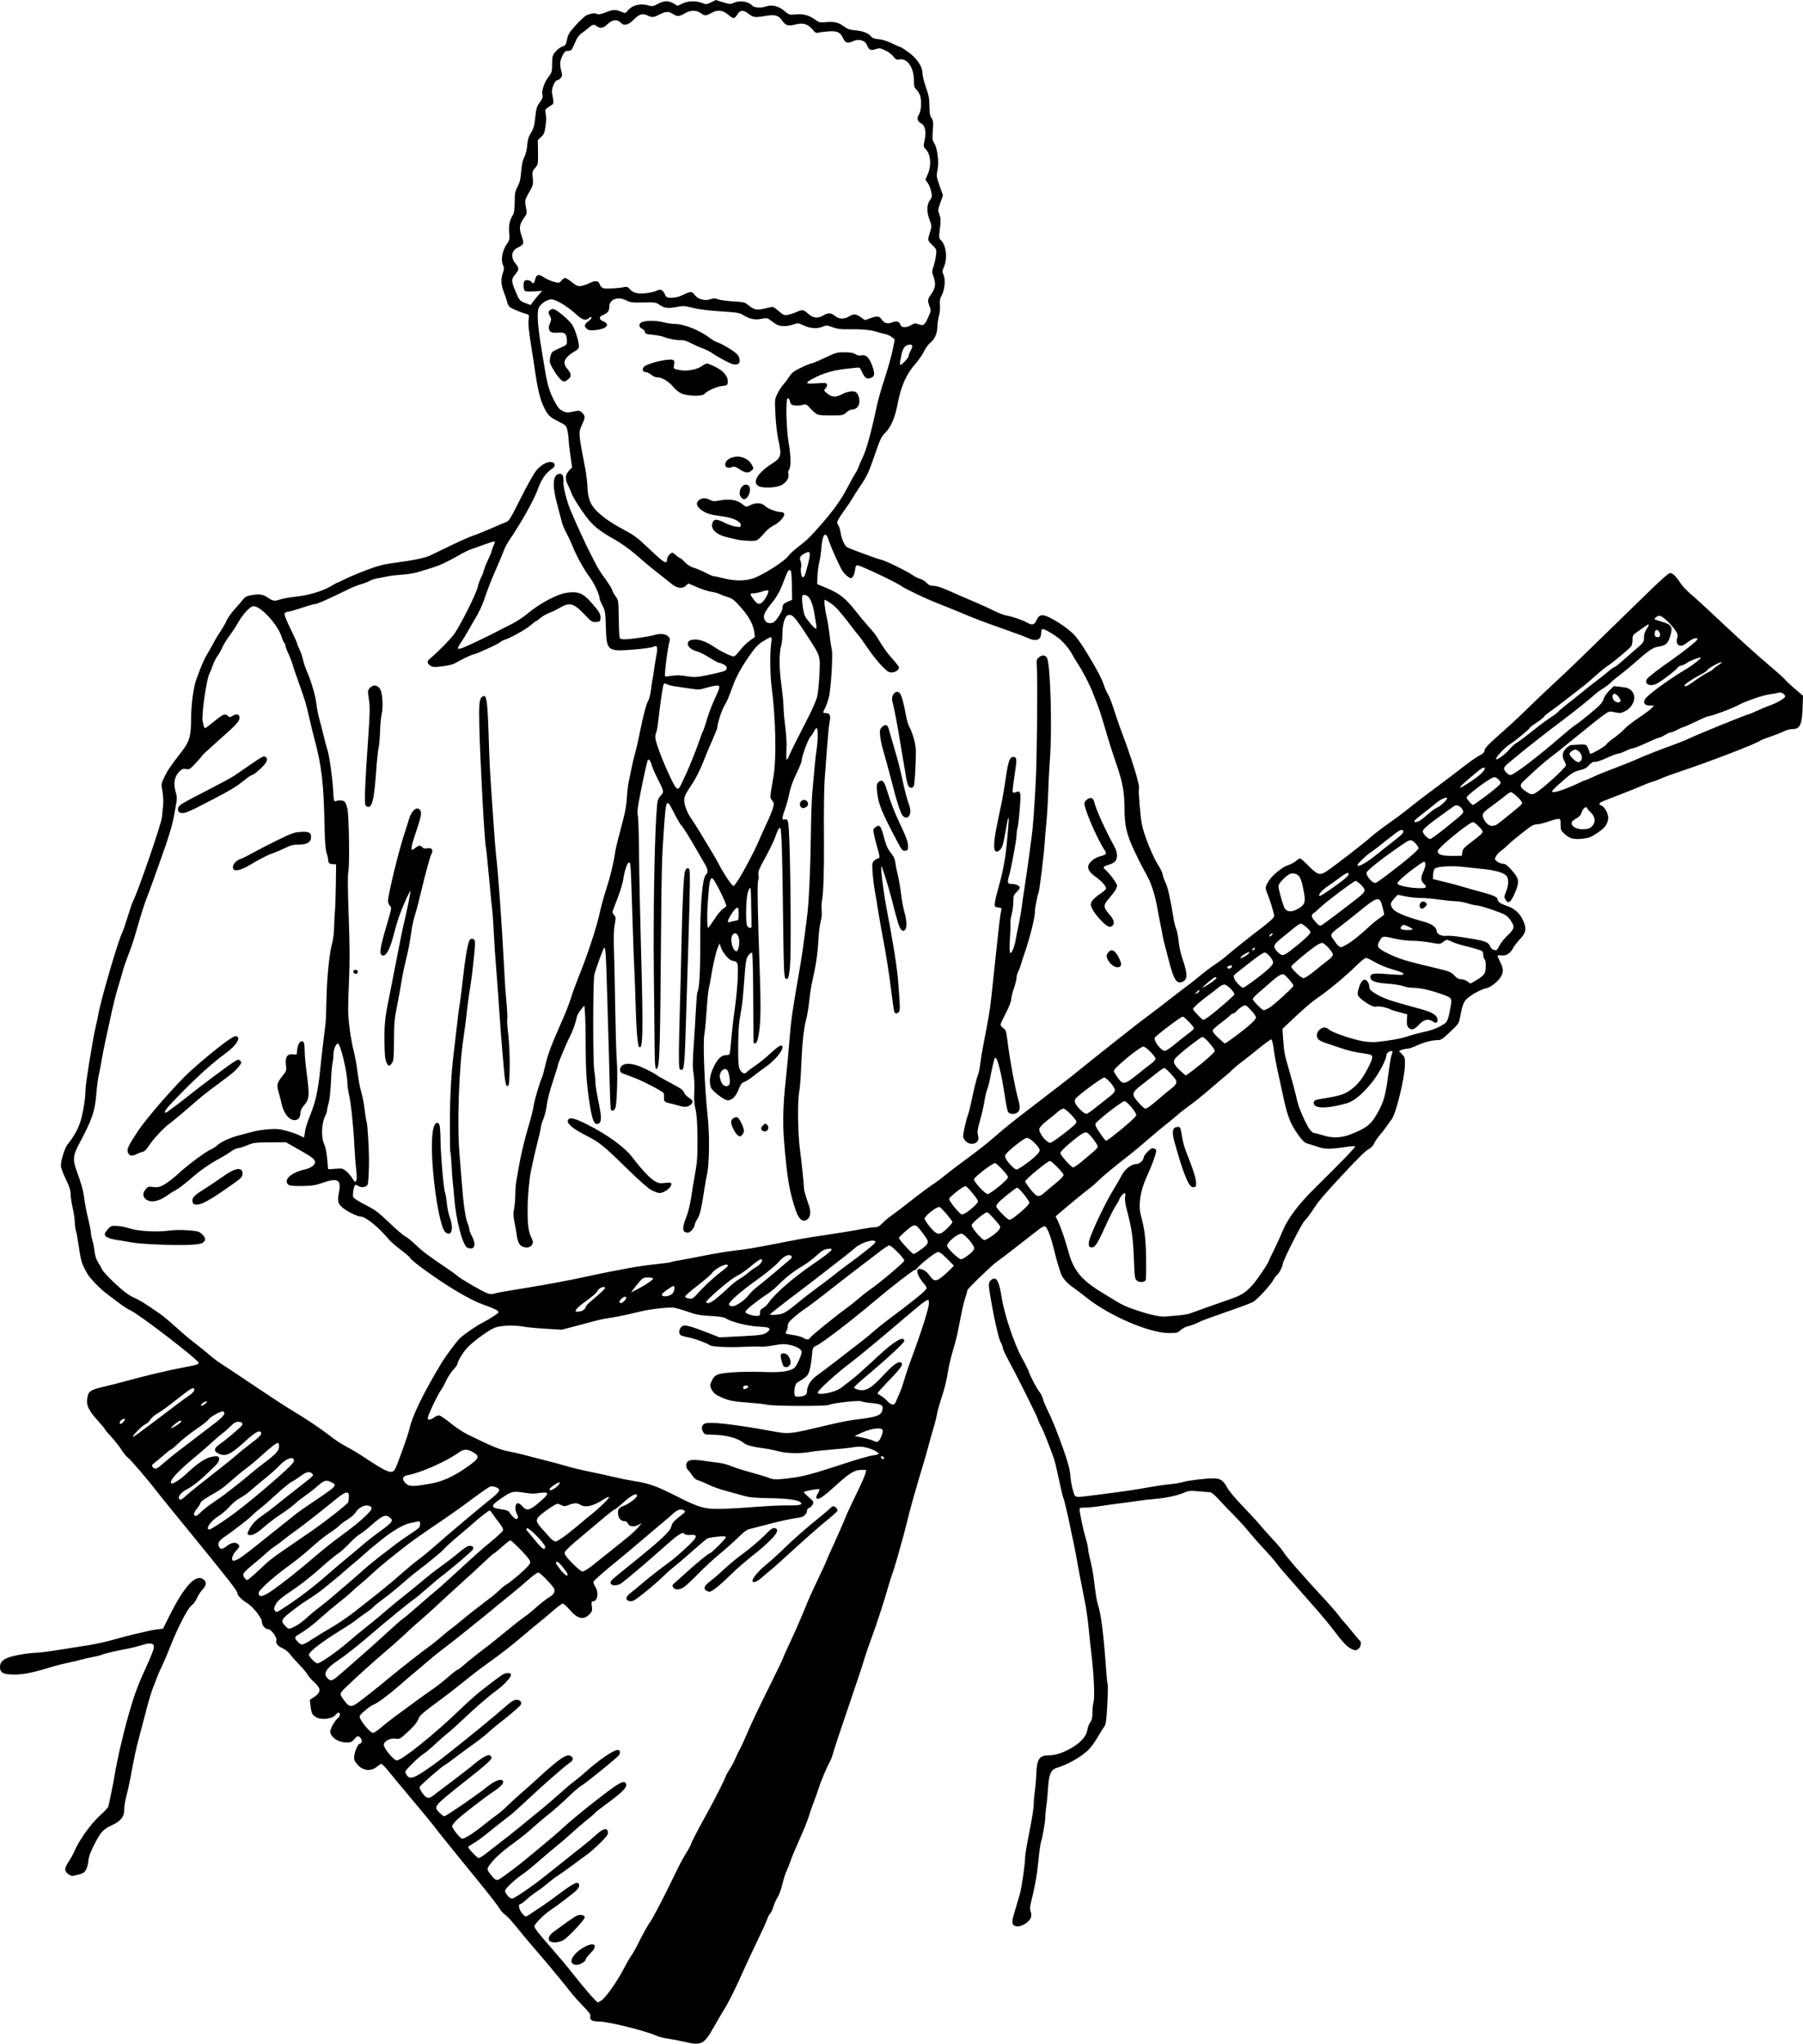 <?xml version="1.0"?>
<svg xmlns:rdf="http://www.w3.org/1999/02/22-rdf-syntax-ns#" xmlns="http://www.w3.org/2000/svg" xmlns:cc="http://creativecommons.org/ns#" xmlns:dc="http://purl.org/dc/elements/1.1/" xmlns:svg="http://www.w3.org/2000/svg" id="svg2" viewBox="0 0 444.18 503.45" version="1.0">
  <path id="path2311" d="m168.4 502.94c-1.15-0.28-2.87-0.6-3.81-0.73-0.94-0.12-2.25-0.45-2.9-0.74-2.96-1.28-11.91-3.49-14.15-3.49-1.73 0-2.34-0.39-2.1-1.31 0.1-0.4-0.34-1.01-1.75-2.44-1.03-1.05-2.39-2.56-3-3.36-0.62-0.8-2.04-2.55-3.16-3.91-1.12-1.35-2.4-2.89-2.83-3.42-0.44-0.52-1.62-1.92-2.64-3.09-1.93-2.23-2.17-2.52-4.08-4.85-2.14-2.63-2.98-3.55-3.63-3.99-0.36-0.24-0.9-0.85-1.21-1.35-0.55-0.91-2.73-3.71-5.87-7.55-0.9-1.09-2.83-3.47-4.3-5.28-1.46-1.81-3.24-4.01-3.95-4.89s-1.57-1.97-1.9-2.43c-0.33-0.45-2.2-2.74-4.15-5.07-5.436-6.48-5.734-6.84-7.277-8.75-0.792-0.97-1.566-1.77-1.72-1.77s-0.619 0.28-1.033 0.63c-1.644 1.38-3.728 1.08-5.122-0.75-0.596-0.78-0.666-1.06-0.514-2.08 0.181-1.21 0.984-2.81 1.409-2.81 0.479 0 0.563-0.87 0.129-1.35-0.598-0.66-0.81-0.62-1.586 0.3-0.555 0.66-0.858 0.79-1.835 0.79-2.1 0-4.054-1.32-4.046-2.74 0.004-0.71 1.185-2.78 1.853-3.25 0.564-0.4 0.703-1.38 0.194-1.38-0.175 0-0.56 0.29-0.856 0.66-0.723 0.89-3.304 1.2-4.561 0.55-1.043-0.54-1.274-0.97-1.506-2.84l-0.186-1.49 1.072-0.71c1.777-1.18 1.759-2.12-0.07-3.74-0.622-0.54-1.318-1.35-1.547-1.78-0.229-0.44-1.167-1.56-2.086-2.5-0.918-0.95-1.952-2.12-2.298-2.61-0.346-0.48-1.142-1.11-1.769-1.39-1.243-0.55-1.721-1.17-1.514-1.96 0.181-0.69-1.317-2.73-2.005-2.73-0.773 0-1.578-0.94-1.578-1.85 0-0.92-2.261-3.76-3.673-4.61-1.37-0.82-2.384-1.88-2.384-2.49 0-0.51-2.307-3.46-11.281-14.45-5.952-7.29-7.839-9.61-8.469-10.44-2.117-2.79-6.631-8.05-7.243-8.45-0.327-0.22-1.02-1.07-1.539-1.9-0.52-0.83-1.66-2.27-2.533-3.21-0.874-0.93-1.589-1.79-1.589-1.9s-0.785-1.06-1.744-2.11c-2.188-2.41-2.828-3.74-2.585-5.36 0.282-1.88 0.65-2.14 4.329-3.02 1.811-0.43 4.181-1.03 5.267-1.34 4.448-1.25 11.03-2.8 14.879-3.5 2.537-0.46 3.08-0.65 2.953-1.04-0.289-0.89-14.604-11.88-16.761-12.87-1.057-0.48-2.139-1.25-6.216-4.38-1.449-1.12-3.856-3.65-4.392-4.62-1.549-2.81-1.514-2.69-2.331-8.06-0.165-1.08-0.406-2.31-0.536-2.73s-0.239-1.31-0.243-1.98-0.238-2.22-0.52-3.45-0.516-2.79-0.52-3.47c-0.005-0.92-0.311-1.86-1.192-3.67-0.708-1.45-1.185-2.8-1.185-3.35 0-1.34 0.977-4.39 1.678-5.23 1.491-1.81 2.59-3.79 3.174-5.74 0.667-2.23 1.205-5.7 1.205-7.78 0-1.36 1.866-12.81 2.527-15.5 0.227-0.93 0.506-2.23 0.619-2.9 0.607-3.58 4.918-18.33 5.932-20.29 0.208-0.4 0.799-2.12 1.314-3.81 0.514-1.7 1.073-3.35 1.242-3.66 1.182-2.2 7.062-19.25 7.191-20.85 0.058-0.72 0.187-2.01 0.286-2.85 0.107-0.91 0.046-2.32-0.15-3.47-0.33-1.92-0.326-1.95 0.468-3.6 0.797-1.66 1.466-2.64 4.33-6.35 1.879-2.43 2.228-3.69 2.257-8.09 0.022-3.46 0.587-7.71 1.27-9.57 1.404-3.81 1.899-4.95 2.773-6.4 0.539-0.89 1.238-2.14 1.555-2.77 0.316-0.63 1.045-1.84 1.619-2.68 0.575-0.85 1.265-2.06 1.534-2.69s1.118-1.83 1.887-2.68c0.769-0.84 1.695-1.92 2.058-2.4 0.493-0.66 0.958-0.93 1.843-1.1 2.187-0.43 3.116-0.31 4.344 0.53 1.298 0.9 1.654 0.94 3.151 0.43 0.585-0.21 2.307-0.5 3.828-0.66 3.114-0.32 6.7-1.41 8.724-2.66 0.71-0.44 1.364-0.79 1.453-0.79 0.09 0 0.947-0.4 1.906-0.89 0.958-0.48 3.342-1.48 5.297-2.22 2.802-1.05 4.224-1.42 6.715-1.75 5.02-0.67 7.54-1.19 8.95-1.84 0.73-0.34 3.04-1.45 5.14-2.48 2.1-1.02 4.59-2.12 5.53-2.43 0.94-0.32 2.95-1.13 4.48-1.81 1.52-0.68 3.11-1.35 3.54-1.49 0.68-0.21 1.11-0.9 3.61-5.9 1.61-3.22 3.28-6.18 3.88-6.87 1.17-1.37 2.59-2.15 3.66-2.03 0.98 0.11 1.1 1.04 0.21 1.62-1.52 1-2.64 2.58-3.47 4.89-0.99 2.78-4.06 8.28-7.14 12.8-0.47 0.68-1.05 1.79-1.29 2.46-0.25 0.67-1.07 2.64-1.83 4.38-1.39 3.15-2.01 4.74-3.15 8.07-0.33 0.97-1.11 2.63-1.72 3.69-0.62 1.07-1.6 2.77-2.18 3.78-0.57 1.01-1.4 2.35-1.83 2.98-0.43 0.62-0.7 1.21-0.61 1.3s0.61 0.01 1.15-0.19c1-0.36 7.3-3.36 8.48-4.04 0.36-0.21 1.79-0.93 3.16-1.6 1.57-0.77 3.32-1.91 4.7-3.07 2.19-1.85 5.85-3.91 8.19-4.62 0.66-0.2 1.85-0.37 2.65-0.37 1.71 0 2.79 0.58 4.38 2.37 2.03 2.28 2.51 3.06 2.42 4-0.08 0.8-0.16 0.88-1.09 0.95-0.95 0.08-1.12-0.03-2.9-1.89-2.67-2.8-3.67-3.04-6.23-1.51-0.66 0.39-1.76 0.93-2.47 1.19-0.7 0.27-1.66 0.82-2.14 1.24-0.47 0.42-0.95 0.76-1.05 0.76s-0.72 0.46-1.36 1.03c-1.13 1-5.04 3.17-6.41 3.58-0.37 0.1-0.9 0.4-1.19 0.66-0.46 0.42-5.9 2.89-6.35 2.89-0.35 0-3.43 1.45-4.35 2.04-0.67 0.44-1.66 0.71-3.33 0.92-2.11 0.27-2.44 0.25-3.06-0.15-0.8-0.52-0.87-1.07-0.22-1.61 1.97-1.63 5.31-5.03 6.2-6.33 1.62-2.36 5.32-9.8 5.7-11.46 0.18-0.8 0.55-1.82 0.8-2.27 0.26-0.45 0.56-1.21 0.66-1.69 0.11-0.47 0.59-1.7 1.08-2.72 0.49-1.03 0.9-2.01 0.9-2.19s0.19-0.75 0.44-1.26c0.24-0.51 0.38-0.98 0.3-1.06-0.07-0.07-1.13 0.23-2.35 0.68s-2.7 0.98-3.3 1.17-1.96 0.85-3.03 1.46c-2.94 1.69-4.84 2.58-6.77 3.17-0.96 0.3-2.51 0.77-3.42 1.05-0.92 0.28-2.64 0.57-3.823 0.63-1.181 0.07-2.739 0.24-3.464 0.39-0.724 0.15-1.931 0.38-2.683 0.52-0.752 0.13-1.641 0.42-1.975 0.63-0.335 0.22-1.26 0.58-2.057 0.8-0.796 0.23-2.159 0.77-3.028 1.2-4.932 2.42-7.794 3.7-8.283 3.7-0.305 0-1.765 0.41-3.245 0.91-1.481 0.5-3.047 0.95-3.48 0.99-0.512 0.05-0.819 0.25-0.878 0.56-0.05 0.26 0.63 1.94 1.512 3.73 0.881 1.79 1.602 3.39 1.602 3.55s0.238 0.76 0.528 1.33 0.689 1.72 0.886 2.57c0.197 0.84 0.615 2.11 0.929 2.82 1.103 2.5 2.116 5.92 2.384 8.05 0.148 1.19 0.444 2.76 0.656 3.51 0.213 0.74 0.702 2.65 1.088 4.24s0.815 3.19 0.954 3.56c0.438 1.14 1.224 6.59 1.416 9.81 0.179 3.01 0.202 3.1 0.741 2.91 0.783-0.26 1.687-0.19 2.128 0.17 0.206 0.18 0.51 0.97 0.676 1.76 0.392 1.89 0.563 13.79 0.222 15.5-0.179 0.9-0.15 4.36 0.09 10.93 0.253 6.9 0.282 11.17 0.102 15.14-0.137 3.04-0.246 6.6-0.242 7.9 0.009 2.7 0.667 7.49 1.429 10.4 0.284 1.09 0.691 3.4 0.905 5.14s0.617 3.87 0.895 4.74c0.279 0.87 0.644 2.75 0.812 4.19 0.167 1.44 0.407 2.89 0.533 3.22 0.186 0.49 0.538 6.01 0.56 8.78 0.024 2.98-0.141 6.27-0.331 6.62-0.359 0.67-1.514 0.85-2.28 0.35-0.542-0.36-0.703-0.37-0.881-0.09-0.326 0.53-0.57 2.25-0.396 2.8 0.089 0.28 1.339 1.09 2.975 1.92 2.454 1.25 3.22 1.82 5.874 4.37 1.679 1.61 3.46 3.14 3.958 3.4 0.501 0.25 1.661 1.19 2.581 2.07 1.69 1.63 3.36 2.88 7.41 5.59 1.23 0.82 2.54 1.76 2.9 2.1 0.85 0.77 6.3 3.92 7.46 4.3 0.56 0.19 1.12 0.21 1.52 0.06 0.59-0.22 2.52-0.56 8.4-1.51 4.9-0.8 9.93-1.74 13.96-2.61 2.24-0.49 5.03-1.07 6.18-1.29 1.16-0.22 3.45-0.65 5.08-0.96s4.49-0.72 6.35-0.9c1.86-0.19 3.51-0.41 3.66-0.51 0.15-0.09 0.96-0.27 1.81-0.4s3.61-0.65 6.15-1.16c2.53-0.5 5.85-1.06 7.37-1.23 3.32-0.37 5.6-0.76 12.38-2.11 2.82-0.56 6.08-1.15 7.24-1.31 4.27-0.61 10.59-1.62 12.45-2 1.05-0.21 2.32-0.38 2.81-0.38 0.69 0 1.12-0.23 1.9-1.03 0.56-0.57 1.5-1.37 2.1-1.78 0.59-0.41 2.37-1.75 3.94-2.98 3.5-2.74 5.07-3.91 6.95-5.18 0.8-0.54 1.77-1.27 2.16-1.63 0.39-0.35 2.01-1.6 3.6-2.78 4.92-3.63 6.94-5.21 8.99-7.01 2.27-1.99 4.63-3.89 9.03-7.24 1.71-1.3 3.56-2.72 4.11-3.16 0.55-0.43 2.12-1.64 3.48-2.68 1.36-1.05 3.08-2.41 3.83-3.03s2.34-1.9 3.53-2.84c1.18-0.95 3.95-3.14 6.14-4.88 4.43-3.5 6.46-5.07 8.33-6.45 0.69-0.5 2.78-2.1 4.63-3.55 1.86-1.45 3.88-2.99 4.49-3.43 0.61-0.43 1.91-1.47 2.89-2.3 0.97-0.83 2.61-2.06 3.64-2.74 1.02-0.68 2.34-1.66 2.92-2.18 1.36-1.2 4.5-3.71 9.14-7.29 1.77-1.37 2.57-2.16 2.57-2.53 0-0.57-1.12-4.23-1.74-5.68-0.52-1.22-0.47-1.56 0.45-3 0.95-1.48 3.46-3.48 4.83-3.86 0.52-0.15 1.31-0.57 1.75-0.94 0.44-0.38 0.93-0.68 1.09-0.68s1.09 0.81 2.07 1.81c2.17 2.21 2.81 2.42 4.29 1.46 2.05-1.33 9.18-6.85 11.52-8.91 0.67-0.59 2.48-1.97 4.02-3.05 1.54-1.09 3.32-2.39 3.95-2.9 2.71-2.19 4.2-3.34 7.8-6 2.1-1.56 5.06-3.81 6.58-5s3.3-2.43 3.95-2.75c0.89-0.45 1.21-0.77 1.27-1.29 0.05-0.5 0.85-1.38 2.86-3.16 3.56-3.15 5.69-5.13 8.21-7.61 1.11-1.09 3.54-3.4 5.4-5.14 5-4.65 4.3-3.97 24.12-23.29 3-2.93 4.79-4.48 5.15-4.48 0.62 0 1.51 0.89 2.56 2.54 0.38 0.59 1.43 1.72 2.33 2.5 1.68 1.44 3.67 3.27 8.14 7.47 4.82 4.52 8.31 7.66 11.65 10.49 1.85 1.56 3.52 3.07 3.71 3.35 0.2 0.28 1.25 1.26 2.34 2.19l1.98 1.7-0.07 2.32c-0.15 4.81-0.61 5.88-2.51 5.88-0.58 0-1.55 0.26-2.16 0.57s-2.11 0.9-3.32 1.31-2.34 0.85-2.5 0.99c-0.91 0.73-12.32 5.12-19.52 7.52-1.88 0.62-4.08 1.43-4.87 1.78-0.8 0.36-1.81 0.74-2.24 0.84-0.44 0.11-1.56 0.54-2.5 0.96s-3.14 1.3-4.87 1.97c-5.22 2-5.49 2.12-5.59 2.4-0.05 0.15 0.22 0.41 0.59 0.58 0.89 0.4 1.79 2.38 1.54 3.39-0.34 1.43-0.85 2.07-2.64 3.28-1.54 1.05-2.06 1.25-3.55 1.41-2.29 0.24-3.23 0.01-4.47-1.11-0.95-0.86-1.03-1.03-1.03-2.35 0-1.29-0.05-1.41-0.59-1.41-0.32 0-1.42 0.29-2.43 0.65-1.02 0.36-2.18 0.65-2.59 0.66-0.41 0-1 0.14-1.32 0.3-0.85 0.45-4.88 3.64-5.96 4.72-0.51 0.52-1.32 1.21-1.79 1.54-0.47 0.32-1.04 0.93-1.25 1.35-0.37 0.71-0.35 0.77 0.3 1.29 0.38 0.3 1.02 0.55 1.42 0.55 0.55 0 1.05 0.34 1.98 1.38 1.71 1.9 1.98 2.59 1.57 4.12-0.36 1.38-1.38 3.49-1.81 3.77-0.48 0.31-0.66 0.24-1.09-0.42-0.38-0.58-0.37-0.74 0.12-1.99 0.67-1.67 0.7-3.21 0.08-3.91-0.66-0.75-2.7-1.35-5.6-1.64-1.37-0.14-3.65-0.39-5.06-0.55-2.75-0.32-6.2-0.13-6.91 0.38-0.26 0.19-0.44 0.76-0.48 1.47l-0.05 1.15 2.89 0.71c1.59 0.38 3.73 0.95 4.74 1.27 1.02 0.31 3.03 0.88 4.48 1.26 2.8 0.74 3.82 1.22 3.82 1.78s0.81 1.12 2.33 1.61c1.78 0.59 3.11 1.75 3.89 3.43 0.99 2.12 0.86 3.07-0.66 4.69-0.7 0.75-1.47 1.74-1.71 2.2-0.68 1.34-1.71 2.01-2.87 1.85-0.54-0.07-0.98-0.02-0.98 0.12 0 0.13 0.29 0.83 0.66 1.54 0.74 1.48 0.82 2.35 0.28 3.39-0.63 1.22-2.6 2.84-3.7 3.04-1.24 0.24-3.67 1.55-4.79 2.59-0.83 0.78-1.13 1.58-1.69 4.54-0.28 1.51-0.39 1.68-2.44 3.62-1.93 1.83-2.25 2.04-3.2 2.04-1.38 0.01-3.42 0.57-5.23 1.42-0.8 0.38-1.75 0.69-2.11 0.69s-0.98 0.13-1.38 0.28l-0.71 0.27 0.76 0.8c0.72 0.75 0.77 0.91 0.72 2.82-0.09 3.22-2.23 11.93-3.25 13.21-0.29 0.37-0.85 1.14-1.24 1.71-0.39 0.58-1.17 1.59-1.73 2.24s-1.18 1.56-1.37 2.02c-0.19 0.47-0.69 1.02-1.1 1.24-0.96 0.51-2.35 1.85-6.43 6.22-4.39 4.71-5.91 6.45-6.97 8.04-1.65 2.44-1.79 2.63-2.63 3.55-0.86 0.94-5.38 9.91-5.38 10.67 0 0.57-0.98 2.42-1.41 2.68-0.2 0.12-0.56 0.6-0.8 1.06-0.71 1.38-4.1 5.06-5.17 5.61-0.85 0.43-2.99 1.21-10.93 3.99-0.87 0.3-2.12 0.82-2.78 1.15s-1.64 0.69-2.19 0.79c-0.54 0.1-1.36 0.53-1.82 0.94-0.76 0.7-0.99 0.76-2.88 0.76-4.84 0-14.66-4.2-20.23-8.64-1.23-0.98-2.78-2.16-3.44-2.61-1.68-1.16-2.79-2.51-3.14-3.82-0.17-0.62-0.41-1.4-0.55-1.74-0.13-0.34-0.53-1.82-0.89-3.29-0.87-3.62-1.81-6.08-2.35-6.19-0.24-0.05-0.86 0.25-1.38 0.66-0.51 0.41-1.33 1.04-1.8 1.4-0.48 0.37-2.39 1.86-4.25 3.31-1.86 1.46-3.82 2.95-4.35 3.3-1.23 0.83-7.33 6.72-7.33 7.08 0 0.15-0.22 0.95-0.49 1.78-0.28 0.84-0.69 2.47-0.91 3.63-0.23 1.15-0.61 3.11-0.86 4.34-0.24 1.23-0.71 3.13-1.04 4.21-0.74 2.41-1.29 4.75-1.71 7.38-0.17 1.08-0.76 3.34-1.31 5-0.55 1.67-1.07 3.56-1.17 4.21-0.1 0.66-0.52 2.32-0.94 3.69-0.41 1.38-0.93 3.21-1.15 4.08-0.21 0.87-0.8 2.95-1.31 4.61-1.49 4.9-3.25 11.08-3.6 12.64-0.64 2.84-3.11 11.75-3.8 13.7-0.39 1.08-0.87 2.56-1.07 3.29-0.99 3.55-2.91 9.48-4.11 12.71-0.74 1.99-1.62 4.56-1.96 5.72-0.33 1.16-2.11 6.49-3.94 11.85-1.84 5.36-3.49 10.34-3.67 11.06-0.19 0.73-0.53 1.67-0.77 2.11-0.83 1.51-2.2 4.75-2.79 6.58-0.33 1.02-0.92 2.68-1.32 3.7-0.4 1.03-0.93 2.57-1.18 3.43s-1.25 3.34-2.23 5.51-1.99 4.6-2.25 5.4-0.69 1.89-0.96 2.43c-0.28 0.55-0.74 2.01-1.04 3.26s-0.83 2.71-1.18 3.24-0.81 1.57-1.03 2.3c-0.22 0.74-0.57 1.49-0.78 1.66-0.21 0.18-0.52 0.75-0.69 1.29-0.17 0.53-1.22 2.86-2.35 5.18-1.12 2.31-2.72 5.75-3.56 7.63-2.01 4.52-3.66 7.84-4.79 9.61-0.5 0.8-1.65 2.75-2.54 4.34-2.39 4.26-3.05 4.57-7.42 3.52zm-20.26-10.13c1.06-0.69 3.71-4.41 5.31-7.44 0.81-1.54 1.74-3.16 2.07-3.61s0.95-1.51 1.38-2.37c1.44-2.91 2.68-5.14 3.31-5.98 0.64-0.85 3.91-7.19 6.35-12.31 0.72-1.51 1.8-3.53 2.4-4.48s1.18-2.02 1.29-2.37c0.2-0.66 1.52-3.2 3.96-7.62 1.91-3.45 4.59-8.77 4.6-9.09 0-0.15 0.39-0.86 0.87-1.58s1.14-1.96 1.48-2.76c0.33-0.8 0.88-1.92 1.21-2.5 0.32-0.58 1.16-2.42 1.86-4.08 0.69-1.67 2.88-6.29 4.87-10.27 1.99-3.99 3.69-7.52 3.79-7.85 0.1-0.34 0.93-2.2 1.85-4.14s2.34-5.16 3.16-7.16c1.64-4.01 1.75-4.27 4.06-9.11 0.88-1.85 1.6-3.43 1.6-3.52s0.9-2.13 2.01-4.53c1.1-2.41 2.27-5.1 2.61-5.97 0.33-0.87 1.56-3.54 2.73-5.92 1.17-2.39 2.21-4.73 2.3-5.2l0.16-0.85h-1.18c-1.69 0-2.91 0.76-6.64 4.15-3 2.72-4.07 3.38-4.46 2.74-0.08-0.12 0.1-0.6 0.38-1.07 0.29-0.47 0.46-0.94 0.39-1.06-0.12-0.19-3.53 0.42-3.83 0.69-0.07 0.06 0.46 0.62 1.18 1.25 1.22 1.05 1.29 1.18 1 1.8-0.17 0.37-0.55 0.75-0.85 0.84-0.3 0.1-0.54 0.38-0.54 0.62 0 0.84-0.78 1.6-1.78 1.76-2.77 0.43-4.48 0.79-7.96 1.71-2.1 0.55-4.17 1.08-4.6 1.18-0.46 0.1-1.43 0.84-2.38 1.8-0.89 0.9-3.03 2.81-4.76 4.25-1.73 1.45-4.19 3.72-5.47 5.06-1.29 1.33-2.79 2.73-3.34 3.12-1.13 0.78-2.27 0.8-2.73 0.04-0.24-0.39-0.16-0.59 0.5-1.13 0.43-0.37 1.68-1.48 2.76-2.47 2.46-2.25 5.51-4.74 5.79-4.74 0.37 0 3.96-3.58 3.96-3.95 0-0.26-0.45-0.3-2.02-0.15-1.12 0.1-2.24 0.3-2.51 0.44s-2.06 1.65-3.99 3.36c-1.92 1.7-3.96 3.44-4.53 3.87-0.57 0.42-1.63 1.37-2.36 2.1-0.72 0.73-2.66 2.43-4.31 3.77-2.55 2.07-3.12 2.42-3.82 2.36-1.24-0.12-1.25-1.02-0.01-1.97 0.54-0.41 1.82-1.46 2.85-2.34 1.76-1.51 4.38-3.55 7.24-5.65 0.69-0.51 2.36-1.95 3.7-3.2 2.83-2.65 3.04-3.31 1.02-3.16-0.68 0.05-1.29-0.04-1.39-0.2-0.42-0.69-1.42-0.09-4.69 2.82-3.92 3.5-9.58 8.31-10.81 9.21-1.48 1.06-3.5 0.55-2.51-0.64 0.19-0.24 1.55-1.4 3.01-2.57 9.01-7.22 11.34-9.35 11.71-10.72 0.25-0.94 0.51-1.23 2.88-3.12 0.56-0.44 0.6-0.56 0.27-0.79-0.78-0.52-1.61-0.27-2.85 0.87-0.68 0.62-1.6 1.42-2.05 1.77-0.45 0.36-2.62 2.19-4.82 4.07s-4.8 4.08-5.79 4.87c-4.13 3.35-6.75 5.64-6.83 5.97-0.05 0.2 0.16 0.76 0.46 1.24 0.93 1.51 0.55 3.59-0.65 3.59-0.29 0-0.34 0.26-0.21 1.19 0.14 1.03 0.07 1.29-0.47 1.87-1.51 1.63-2.94 1.35-4.96-0.97-0.75-0.86-1.53-1.56-1.73-1.56s-1.35 0.85-2.55 1.9-2.5 2.15-2.89 2.44-2.11 1.71-3.81 3.16c-3.68 3.12-5.61 4.62-9.46 7.38-1.58 1.13-4.12 3.08-5.64 4.32-1.52 1.25-4.01 3.19-5.53 4.31-5.04 3.72-5.31 3.96-5.76 5.1-0.28 0.71-1.13 1.72-2.47 2.96-1.972 1.81-2.079 1.87-3.08 1.71-1.305-0.21-2.921 0.66-2.895 1.56 0.026 0.87 2.399 3.72 3.163 3.8 1.137 0.11 9.082-6.25 15.522-12.44 1.81-1.74 4.05-3.76 4.98-4.48 5.55-4.33 5.94-4.59 6.8-4.6 0.67-0.01 0.86 0.1 0.86 0.49 0 0.57-1.76 2.47-3.33 3.62-2.28 1.66-5.12 4.13-9.46 8.22-1.02 0.96-2.38 2.17-3.03 2.67-0.64 0.51-2 1.7-3.01 2.66-1.02 0.95-2.26 1.98-2.77 2.29-0.5 0.3-1.75 1.39-2.76 2.42-1.829 1.85-1.84 1.87-1.44 2.58 0.7 1.26 1.62 1.09 4.47-0.8 1.37-0.92 3.32-2.32 4.32-3.11 6.08-4.76 13.02-10.44 16.31-13.34 0.85-0.74 1.53-1.12 2.01-1.12 0.95 0 1.45 0.58 1.09 1.25-0.23 0.43-3.64 3.33-5.79 4.92-0.38 0.28-1.37 1.13-2.19 1.88s-2.48 2.06-3.69 2.9c-1.2 0.85-3.16 2.29-4.35 3.2-1.18 0.91-2.43 1.81-2.76 1.98-0.83 0.44-5.94 4.91-6.11 5.33-0.19 0.52 1.21 2.5 1.89 2.67 0.44 0.11 0.89-0.07 1.58-0.62 0.54-0.43 2.46-1.89 4.27-3.24s3.88-2.95 4.61-3.56c3.55-2.98 4.91-3.64 5.32-2.58 0.2 0.52-0.85 1.5-5.72 5.35-8.73 6.92-8.6 6.76-7.09 8.32 0.48 0.49 1.04 0.9 1.24 0.9 0.39 0 8.41-5.52 10.33-7.11 1.95-1.61 3.65-2.28 4.08-1.59 0.3 0.49-0.4 1.31-2.05 2.42-2.67 1.81-7.84 5.79-9.2 7.09-0.69 0.66-1.26 1.39-1.26 1.62 0 0.58 2.03 3.1 2.5 3.1 0.61 0 2.91-1.46 5.08-3.24 1.12-0.91 2.58-2.03 3.25-2.49s1.95-1.55 2.84-2.43c0.89-0.87 2.53-2.38 3.65-3.34 1.12-0.97 2.75-2.42 3.63-3.23 5.64-5.2 7.41-6.38 8.41-5.55 0.61 0.51 0.48 0.96-0.46 1.62-1.39 0.98-6.4 5.36-10.07 8.81-1.88 1.78-3.9 3.59-4.48 4.03-1.36 1.04-4.5 3.51-6.4 5.05-0.82 0.66-2.06 1.53-2.75 1.93-0.68 0.4-1.25 0.79-1.25 0.87 0 0.39 2.22 2.71 2.59 2.71 0.24-0.01 1.03-0.48 1.76-1.06 0.72-0.58 2.38-1.87 3.68-2.87 2.23-1.7 3.64-2.83 10.04-8.08 1.43-1.18 3.55-3 4.71-4.05 1.16-1.04 2.7-2.35 3.43-2.89 0.72-0.54 1.97-1.57 2.76-2.29 3.1-2.79 6.84-5.36 7.82-5.36 0.61 0 0.75 0.37 0.44 1.18-0.17 0.45-8.47 7.19-9.58 7.78-0.36 0.19-1.78 1.43-3.16 2.76-1.37 1.32-3.43 3.14-4.57 4.04s-2.91 2.4-3.95 3.34c-1.03 0.93-2.49 2.14-3.24 2.69-4.45 3.24-5.99 4.6-7.42 6.49-0.74 0.99-0.72 1.21 0.24 2.43 1.12 1.4 1.45 1.55 2.3 1.01 1.19-0.77 4.58-3.31 6.11-4.6 0.8-0.67 2.87-2.39 4.61-3.82s3.93-3.31 4.87-4.19c2.12-1.97 5.79-4.97 10.44-8.51 3.53-2.69 4.65-3.2 5.01-2.28 0.34 0.88-0.86 2.09-5.36 5.37-1.18 0.87-2.23 1.7-2.32 1.85s-0.99 0.93-2 1.73-2.76 2.31-3.89 3.35c-1.14 1.05-2.7 2.4-3.49 3.01-0.78 0.61-2.27 1.86-3.3 2.77-2.92 2.55-4.32 3.69-5.48 4.46-0.59 0.38-1.75 1.35-2.59 2.13-1.15 1.1-1.47 1.56-1.34 1.94 0.27 0.76 1.19 1.68 1.68 1.68 0.4 0 2.25-1.19 5.71-3.67 0.7-0.5 3.26-2.52 5.7-4.48 2.44-1.97 5.22-4.18 6.19-4.92 0.96-0.75 2.41-1.97 3.2-2.71 1.65-1.54 2.71-1.75 2.84-0.55 0.06 0.52-0.35 1.08-1.97 2.67-1.13 1.11-2.54 2.36-3.13 2.77-0.6 0.41-2.22 1.6-3.6 2.64s-3.03 2.21-3.66 2.6c-0.63 0.4-1.79 1.28-2.59 1.96s-1.98 1.58-2.63 1.99c-0.66 0.42-1.75 1.26-2.43 1.88-0.68 0.63-1.35 1.13-1.48 1.13-0.84 0-0.38 1.75 0.72 2.74 0.54 0.5 0.56 0.49 2.03-0.53 0.82-0.56 2.04-1.37 2.71-1.8 0.66-0.43 2.69-1.88 4.49-3.24 3.29-2.46 4.25-2.85 4.44-1.82 0.06 0.27-0.18 0.79-0.52 1.16-0.63 0.68-4.77 3.85-6.67 5.11-1.45 0.96-3.82 3.34-3.82 3.85 0 0.54 0.86 1.65 4.34 5.6 1.59 1.81 3.91 4.58 5.14 6.15 2.8 3.58 5.79 7.01 6.1 7.01 0.13 0 0.53-0.19 0.89-0.43zm-7.27-9.35c-0.43-0.8 0.81-2.48 2.65-3.58 2.75-1.66 4.06-0.87 2.01 1.21-0.67 0.68-1.22 1.38-1.22 1.54 0 0.55-1.37 1.39-2.27 1.39-0.62 0-0.96-0.16-1.17-0.56zm-5.52-5.37c-0.49-0.58 0-1.48 1.3-2.4 0.59-0.41 1.94-1.39 2.99-2.16s2.2-1.52 2.55-1.66c0.83-0.32 1.86-0.07 1.86 0.46 0 0.59-4.1 4.95-5.27 5.61-1.17 0.65-2.95 0.73-3.43 0.15zm38.65-86.26c-0.8-0.46-0.51-1.19 0.92-2.28 0.76-0.58 1.87-1.51 2.46-2.07 1.66-1.57 4.02-3.57 5.25-4.45 1.87-1.33 4.68-3.7 5.92-4.99 1.39-1.45 1.92-1.78 2.48-1.56 0.84 0.32 0.43 1.29-1.23 2.92-0.9 0.89-2.14 2.01-2.75 2.49-3.46 2.74-5.21 4.25-7.45 6.43-2.46 2.39-4.27 3.81-4.85 3.79-0.16 0-0.5-0.13-0.75-0.28zm11.39-2.44c0-0.67 1.55-2.49 3.34-3.93 0.99-0.78 3.16-2.76 4.82-4.39 1.67-1.63 4.75-4.35 6.85-6.05s3.98-3.29 4.18-3.53 0.52-0.44 0.71-0.44c0.5 0 1.17 0.75 1.01 1.15-0.07 0.19-1.1 1.12-2.29 2.07-2.06 1.65-5.97 5.11-11.11 9.83-1.31 1.2-2.73 2.45-3.16 2.78-0.44 0.34-1.37 1.12-2.07 1.74-1.27 1.12-2.28 1.46-2.28 0.77zm-91.595 36.24c0.794-0.69 2.244-1.84 3.221-2.57 4.424-3.28 8.574-6.29 9.904-7.18 0.79-0.54 2.36-1.78 3.49-2.76 1.12-0.98 2.15-1.78 2.29-1.78s0.84-0.51 1.55-1.15c1.13-1 3.62-2.98 6.51-5.17 0.48-0.36 2.31-1.84 4.07-3.29s3.63-2.92 4.16-3.26c0.53-0.35 1.52-1.12 2.19-1.71 2.01-1.79 3.47-2.94 4.38-3.47 1-0.58 1.32-1.45 0.81-2.17-0.99-1.38-3.36-3.74-3.77-3.74-0.26 0-1.37 0.81-2.48 1.8-1.1 0.99-3.31 2.84-4.9 4.12-1.6 1.28-3.43 2.79-4.08 3.34-0.66 0.56-2.27 1.88-3.59 2.92-1.32 1.05-3.28 2.62-4.35 3.49-1.06 0.86-2.95 2.33-4.18 3.26s-3.07 2.42-4.08 3.31-2.21 1.91-2.66 2.26c-0.45 0.36-2.23 1.87-3.951 3.38-2.887 2.51-5.38 4.34-6.403 4.71-0.714 0.25-3.151 2.28-3.318 2.76-0.243 0.69 2.508 4.15 3.305 4.15 0.24 0 1.087-0.56 1.882-1.25zm-5.309-6.42c2.321-1.74 4.663-3.61 7.896-6.29 2.673-2.22 7.798-6.22 9.988-7.79 0.42-0.31 1.52-1.21 2.44-2 0.91-0.79 1.93-1.63 2.27-1.85 0.33-0.22 1.4-1.08 2.37-1.89 1.6-1.36 4.69-3.78 7.65-6.01 0.64-0.48 1.58-1.29 2.11-1.82 0.52-0.52 1.28-1.11 1.67-1.32 0.39-0.2 1.85-1.35 3.23-2.56 1.87-1.65 2.51-2.36 2.51-2.84 0-0.45-0.69-1.36-2.28-3-1.25-1.3-2.42-2.36-2.61-2.36-0.18 0-1.11 0.71-2.07 1.58s-1.83 1.58-1.94 1.58c-0.1 0-1.08 0.86-2.18 1.91-1.09 1.05-3.57 3.33-5.5 5.07-1.92 1.73-4.64 4.23-6.04 5.53-1.39 1.31-3.36 3.08-4.38 3.94-1.01 0.85-2.73 2.4-3.815 3.44-1.086 1.04-3.338 3.04-5.003 4.45-2.933 2.48-7.22 6.36-9.829 8.89-1.422 1.38-1.42 1.44 0.146 3.44 0.996 1.27 1.571 1.25 3.367-0.1zm-5.353-6.22c0.655-0.54 1.996-1.7 2.978-2.57s2.936-2.59 4.341-3.82 3.818-3.4 5.362-4.83c1.543-1.43 3.102-2.79 3.465-3.02 0.362-0.23 2.081-1.68 3.821-3.21 1.73-1.53 3.51-3.06 3.95-3.39 0.43-0.33 2.27-1.96 4.08-3.62 6.72-6.15 7.43-6.78 9.94-8.85 1.41-1.16 2.67-2.33 2.8-2.6 0.18-0.37-0.02-0.82-0.92-1.97-0.64-0.81-1.37-1.82-1.64-2.24s-0.57-0.77-0.68-0.77c-0.23 0-2.79 1.97-3.87 2.98-0.42 0.39-2.09 1.83-3.72 3.19-1.63 1.37-3.27 2.85-3.65 3.3-0.62 0.73-2.82 2.55-7.37 6.07-0.84 0.65-2.305 1.89-3.254 2.74-0.949 0.86-2.792 2.35-4.096 3.32-1.303 0.96-2.543 1.96-2.754 2.22-0.212 0.26-1.1 0.95-1.975 1.53s-1.887 1.33-2.249 1.65-2.258 1.58-4.214 2.78c-4.278 2.64-7.373 5.06-7.373 5.75 0 0.47 1.613 2.13 2.071 2.13 0.758 0 4.883-2.9 8.067-5.66 1.014-0.89 3.029-2.54 4.477-3.69 1.448-1.14 3.522-2.86 4.608-3.82 1.087-0.95 3.101-2.61 4.477-3.68 1.375-1.08 3.405-2.73 4.505-3.68 1.1-0.94 3-2.42 4.21-3.28 1.22-0.87 2.86-2.11 3.64-2.77 2.31-1.94 2.99-2.38 3.61-2.38 0.7 0 0.95 0.31 0.73 0.9-0.15 0.38-5.77 5.17-7.81 6.65-0.43 0.31-1.99 1.63-3.45 2.92-1.47 1.29-3.03 2.57-3.46 2.84-0.86 0.55-7.169 5.72-10.568 8.66-2.811 2.44-6.154 5.06-8.17 6.42-2.668 1.79-3.433 3.09-2.439 4.15 0.801 0.85 1.131 0.81 2.53-0.35zm-5.843-9.42c1.158-0.75 2.699-1.69 3.423-2.1 1.938-1.08 4.803-2.99 6.452-4.29 0.797-0.63 2.041-1.6 2.765-2.17 4.271-3.35 6.108-4.85 8.822-7.23 1.668-1.46 3.678-3.13 4.478-3.7 0.8-0.58 2.39-1.88 3.53-2.89 3.74-3.3 11.11-9.51 14.8-12.46 0.8-0.64 1.42-1.35 1.42-1.63 0-0.57-1.5-1.16-2.27-0.88-0.27 0.1-1.86 1.18-3.52 2.41-5.22 3.85-5.34 3.93-10.87 7.68-2.14 1.45-4.63 3.2-5.53 3.9-4.219 3.24-7.328 5.79-9.017 7.37-1.013 0.96-2.317 2.11-2.896 2.57-0.58 0.45-1.646 1.39-2.37 2.08-0.725 0.69-2.147 1.88-3.16 2.65-1.014 0.78-2.909 2.37-4.211 3.55-2.133 1.93-3.579 3.02-5.73 4.32-0.915 0.56-0.908 0.81 0.045 1.77 0.914 0.91 0.973 0.89 3.839-0.95zm-3.306-3.73c0.515-0.38 1.41-1.13 1.989-1.67s1.646-1.43 2.37-1.97 1.899-1.47 2.611-2.07c3.571-3.01 7.293-6.21 8.672-7.47 0.847-0.77 2.734-2.32 4.194-3.44 1.459-1.12 3.196-2.45 3.858-2.96 0.663-0.51 2.242-1.61 3.512-2.45 2.07-1.36 2.3-1.59 2.3-2.32 0-0.79-0.03-0.81-0.85-0.63-0.47 0.11-1.27 0.28-1.78 0.39-1.455 0.3-4.236 1.93-6.751 3.96-2.617 2.11-3.238 2.63-4.563 3.82-0.803 0.73-2.036 1.79-2.74 2.36-0.704 0.58-1.675 1.41-2.157 1.85s-1.505 1.31-2.274 1.93-1.988 1.61-2.708 2.21c-0.72 0.59-2.083 1.57-3.028 2.18-0.946 0.61-1.972 1.28-2.281 1.48s-1.524 1.12-2.699 2.03c-2.4 1.86-2.569 2.29-1.359 3.5 0.769 0.77 0.788 0.78 1.763 0.37 0.542-0.23 1.406-0.72 1.921-1.1zm-4.147-3.71c3.941-2.53 7.391-5.18 12.061-9.28 1.086-0.95 2.805-2.4 3.819-3.23 1.013-0.82 2.673-2.22 3.686-3.09 1.014-0.88 2.985-2.42 4.379-3.42 2.827-2.03 3.184-2.53 2.323-3.23-1.146-0.92-1.803-0.65-4.858 2.05-1.014 0.9-2.206 1.81-2.65 2.04-0.443 0.23-1.59 1.25-2.548 2.26-0.958 1.02-2.255 2.17-2.881 2.57-0.626 0.39-2.587 2.02-4.357 3.61-1.771 1.59-4.437 3.72-5.925 4.73-3.82 2.59-4.559 3.22-5.065 4.28-0.35 0.74-0.378 1.02-0.13 1.32 0.423 0.51 0.397 0.52 2.146-0.61zm-2.594-4.46c2.574-1.8 6.368-4.82 10.31-8.2 1.593-1.37 3.786-3.15 4.872-3.95 4.668-3.45 5.759-4.32 7.476-5.93 1.931-1.81 2.095-2.37 0.791-2.7-0.945-0.24-2.416 0.56-3.07 1.67-0.277 0.47-1.18 1.26-2.008 1.77-0.827 0.5-1.735 1.17-2.018 1.49-0.282 0.32-1.402 1.16-2.488 1.87s-3.088 2.32-4.448 3.57c-1.361 1.25-3.849 3.26-5.53 4.47-3.656 2.63-7.402 5.98-7.402 6.63 0 1.27 0.997 1.07 3.515-0.69zm-3.383-4.95c2.616-2.48 3.113-2.86 8.163-6.32 1.448-0.99 3.581-2.45 4.74-3.25 3.15-2.16 8.837-6.62 9.01-7.07 0.083-0.22 0.164-0.83 0.179-1.36 0.045-1.54-0.732-1.41-3.125 0.54-4.338 3.53-8.252 6.59-10.129 7.92-1.077 0.76-2.38 1.74-2.896 2.18-0.517 0.44-1.413 1.1-1.992 1.48-0.58 0.37-1.547 1.14-2.149 1.7-0.603 0.56-1.893 1.67-2.866 2.47-2.96 2.42-3.208 2.77-2.595 3.64 0.219 0.32 0.54 0.57 0.713 0.57s1.5-1.12 2.947-2.5zm75.97 1.17c0-0.49-2.11-3.14-2.51-3.14-0.53 0-0.48 0.32 0.19 1.21 1.38 1.83 2.32 2.62 2.32 1.93zm5.74-1.95c0.83-0.65 2.72-2.16 4.22-3.36 1.49-1.2 3.59-2.89 4.68-3.76 1.08-0.87 2.34-2.04 2.79-2.6l0.83-1.01-0.85 0.44c-1.12 0.57-2.19 0.44-2.53-0.32-0.14-0.33-0.47-0.59-0.74-0.59-0.87 0-1.47-0.52-1.64-1.43-0.26-1.35 0.04-1.92 1.21-2.31 1.18-0.39 3.38-2.02 3.4-2.52 0.03-0.84-1.3-0.22-3.23 1.52-1.12 1.01-2.15 1.84-2.29 1.84-0.13 0-1.16 0.78-2.29 1.73s-3.35 2.81-4.94 4.15c-4.63 3.88-5.24 4.49-5.05 5.07 0.28 0.89 3.75 4.33 4.36 4.33 0.31 0 1.24-0.54 2.07-1.18zm-86.392-2.18c0.598-0.4 1.836-1.32 2.752-2.04 1.493-1.17 9.519-7.58 11.252-8.98 0.376-0.31 2.403-1.72 4.503-3.13 5.322-3.59 5.437-3.71 3.963-4.48-1.227-0.63-1.816-0.48-3.266 0.82-0.746 0.67-2.126 1.76-3.067 2.41-0.942 0.66-2.186 1.64-2.765 2.18-0.58 0.54-2.08 1.65-3.335 2.47-1.254 0.81-3.004 2.13-3.889 2.92-1.729 1.54-2.857 2.23-3.648 2.23-0.768 0-0.861-0.26-0.41-1.15 0.769-1.52 1.686-2.53 3.328-3.64 0.898-0.61 2.404-1.74 3.345-2.51 0.942-0.77 3.252-2.61 5.135-4.07 4.491-3.51 4.241-3.26 3.83-3.76-0.538-0.64-1.457-0.48-2.742 0.5-0.655 0.5-1.653 1.15-2.217 1.44-0.565 0.28-2.26 1.66-3.767 3.06s-3.333 2.99-4.057 3.54-1.613 1.32-1.975 1.72c-0.66 0.72-4.583 3.76-6.895 5.35-1.358 0.92-1.71 1.59-1.274 2.41 0.392 0.73 0.811 0.67 1.996-0.27 1.124-0.89 2.357-0.97 2.848-0.19 0.229 0.37 0.121 0.62-0.561 1.32-1.05 1.09-1.442 2.57-0.677 2.57 0.279 0 0.996-0.32 1.593-0.72zm75.122-2.71c0-0.76-4.11-4.94-4.49-4.56-0.2 0.2-0.17 0.39 0.09 0.66 0.21 0.2 0.94 1.08 1.63 1.94 1.95 2.45 2.77 3.03 2.77 1.96zm5.57-3.22c1.33-1.05 2.97-2.39 3.63-2.97s1.62-1.38 2.13-1.76c1.75-1.34 4.6-4.11 4.41-4.3-0.1-0.11-0.64 0.1-1.19 0.47-2.72 1.79-4.66 2.23-6 1.36-0.69-0.46-1.52-0.4-2.94 0.18-0.73 0.3-0.97 0.29-1.74-0.08-0.89-0.42-0.91-0.41-2.45 0.57-0.85 0.55-2.01 1.41-2.58 1.9-1.24 1.1-1.19 1.66 0.3 3.29 0.55 0.6 1.42 1.58 1.94 2.17 0.54 0.63 1.17 1.08 1.49 1.08 0.31 0 1.66-0.86 3-1.91zm-84.995-3.02c3.205-2.12 7.985-5.95 13.482-10.79 3.073-2.71 4.061-3.73 4.061-4.2 0-1.25-1.947-0.56-3.662 1.3-0.564 0.61-2.126 2-3.47 3.09-1.345 1.08-2.986 2.46-3.647 3.06-0.662 0.59-1.795 1.39-2.52 1.76-0.728 0.37-1.874 1.32-2.566 2.12-0.688 0.79-1.965 1.88-2.838 2.41-1.517 0.92-2.883 2.68-2.432 3.13 0.262 0.26 0.702 0.03 3.592-1.88zm72.705-0.85c0.09-0.14-0.03-0.63-0.26-1.07-0.54-1.04-0.43-2.46 0.2-2.58 0.27-0.05 0.75 0.25 1.14 0.72 1.07 1.26 1.8 1.1 4.15-0.91 2.56-2.18 2.63-2.64 0.37-2.37-2.11 0.26-2.08 0.26-4.43-0.1-2.38-0.36-2.79-0.24-5.29 1.47-2.68 1.83-2.67 2.31 0.04 2.68 1.2 0.17 1.78 0.37 1.97 0.71 0.4 0.7 1.39 1.7 1.69 1.7 0.15 0 0.34-0.11 0.42-0.25zm-78.058-1.49c0.499-0.52 1.974-1.67 3.277-2.54 1.304-0.88 2.738-1.9 3.188-2.28 0.45-0.37 1.445-1.15 2.211-1.73 0.767-0.58 2.235-1.77 3.264-2.65s2.641-2.17 3.583-2.87c2.881-2.16 3.686-3.03 3.686-4.02 0-1.58-0.21-1.45-5.483 3.23-0.822 0.73-1.969 1.67-2.549 2.08-1.071 0.78-2.455 1.93-4.638 3.87-0.668 0.59-1.752 1.39-2.408 1.77-3.381 1.96-4.135 2.48-4.283 2.95-0.089 0.28-0.43 0.84-0.757 1.23-0.974 1.19-1.087 1.91-0.298 1.91 0.164 0 0.708-0.43 1.207-0.95zm137.23-1.3c2.7-0.21 6.1-0.36 7.56-0.33 2.71 0.06 3.59-0.19 2.85-0.8-0.7-0.58-3.25-0.91-7.69-0.98-3.53-0.06-4.86-0.19-6.32-0.6-1.01-0.29-2.55-0.72-3.42-0.95-2.46-0.64-4.09-1.22-5.66-1.99-0.8-0.39-1.78-0.79-2.18-0.89-0.43-0.1-0.96-0.56-1.34-1.16-0.34-0.54-0.82-1.15-1.06-1.34-0.23-0.2-0.43-0.69-0.43-1.09 0-1.38 1.03-1.67 4.31-1.19 1.32 0.19 3.06 0.43 3.86 0.52 0.79 0.1 2.16 0.47 3.03 0.84 0.86 0.36 3.06 1.06 4.87 1.54 1.81 0.49 3.76 1.09 4.34 1.33 0.79 0.34 1.48 0.41 2.77 0.3 4.69-0.42 6.6-0.86 13.82-3.21 5.48-1.79 7.91-2.5 9.07-2.65 0.73-0.1 1.33-0.27 1.33-0.38 0-0.39-1.69-1.24-3.12-1.57-1.09-0.26-1.83-0.26-3.29-0.03-1.03 0.17-3.42 0.42-5.3 0.56-1.89 0.15-4.2 0.4-5.14 0.57-2.5 0.46-5.9 0.38-7.9-0.17-0.94-0.26-2.42-0.57-3.29-0.68-2.89-0.37-4.47-0.78-5.14-1.31-1.65-1.34-4.56-2.07-8.22-2.09-1.41-0.01-1.53-0.07-1.92-0.8-0.44-0.87-0.23-1.65 0.55-1.95 1.26-0.48 6.87 0.15 16.05 1.8 4.86 0.88 4.21 0.95 14.87-1.57 2.1-0.5 4.77-1.02 5.93-1.16 5.53-0.66 6.54-1.02 6.85-2.43 0.26-1.15-0.23-1.45-2.73-1.68-1.11-0.1-2.23-0.3-2.5-0.44-0.55-0.29-6.89 0.43-8.04 0.91-0.84 0.35-13.65 0.3-15.04-0.05-0.51-0.14-2.76-0.38-5.01-0.55-4.03-0.31-4.8-0.5-7.37-1.77-0.55-0.28-1.11-0.85-1.39-1.43-0.43-0.86-0.44-1.06-0.1-1.84 0.77-1.82 1.36-2.09 5.09-2.38 1.86-0.15 5.3-0.19 7.65-0.11 4.36 0.16 6.3-0.07 7.67-0.93 0.53-0.33 1.88-3.22 1.88-4.03 0-0.6-1.33-1.37-2.97-1.71-1.29-0.27-1.93-0.25-4.02 0.13-1.37 0.25-2.82 0.39-3.22 0.31-0.39-0.07-2.28-0.05-4.18 0.04-3.77 0.2-7.8-0.01-8.32-0.43-0.56-0.46-3.72-1.62-5.08-1.88-0.72-0.14-1.51-0.33-1.76-0.43-0.68-0.26-0.83-1.11-0.33-1.88 0.7-1.06 1.46-0.91 7.98 1.64l1.66 0.65 5.3-0.27c4.61-0.24 5.41-0.35 6.18-0.83 0.54-0.33 0.86-0.72 0.81-0.98-0.07-0.35-0.56-0.45-2.71-0.57-2.72-0.15-6.69-1.15-8.02-2.02-0.47-0.31-1.58-0.48-3.83-0.61-2.61-0.15-3.58-0.33-5.53-1.03-1.31-0.47-2.85-0.91-3.43-0.99-1.19-0.17-5.54 0.3-7.9 0.84-0.86 0.2-2.58 0.6-3.81 0.89s-3.07 0.63-4.09 0.77c-1.01 0.14-2.49 0.44-3.29 0.65-0.79 0.22-3.05 0.82-5 1.33l-3.56 0.94-3.95-0.24c-2.17-0.13-4.54-0.36-5.26-0.5-2.32-0.44-5.77-0.34-7.25 0.22-1.64 0.63-5.89 3.79-7.15 5.34-1.03 1.25-2.06 3.04-2.06 3.57 0 0.19-0.47 0.85-1.05 1.48s-1.37 1.84-1.76 2.69c-0.38 0.86-0.97 1.91-1.29 2.35-0.7 0.94-2.9 5.48-3.15 6.52-0.15 0.59-0.09 0.72 0.31 0.72 0.27-0.01 0.78-0.24 1.15-0.53 0.36-0.28 0.9-0.51 1.21-0.52 0.31 0 1.54 0.82 2.76 1.84 1.22 1.01 3.16 2.3 4.32 2.87 5.8 2.86 7.99 3.76 10.01 4.14 1.16 0.22 2.7 0.56 3.42 0.76 0.72 0.21 3.04 0.8 5.14 1.33 2.1 0.52 4.71 1.23 5.81 1.57 1.09 0.34 3.82 0.99 6.05 1.44 2.24 0.46 4.96 1.05 6.04 1.33 1.09 0.27 3.17 0.68 4.61 0.91 3.67 0.58 5.42 1.21 10.4 3.73 5.74 2.91 7.01 3.25 11.59 3.09 1.96-0.06 5.77-0.29 8.47-0.51zm6.36-34.56c-0.37-0.23-0.95-2.61-0.73-2.97 0.29-0.47 1.42-0.25 1.81 0.35 0.65 1.01 0.76 1.92 0.29 2.39s-0.88 0.54-1.37 0.23zm-146.98 31.59c0.772-0.69 3.529-2.92 6.127-4.93 2.598-2.02 5.324-4.21 6.057-4.87s2.103-1.78 3.045-2.48c2.422-1.81 3.141-2.52 2.98-2.94-0.32-0.83-1.347-0.29-3.995 2.12-3.648 3.33-4.829 3.84-6.635 2.91-1.104-0.57-0.99-1.27 0.358-2.2 1.474-1.01 5.256-4.21 5.529-4.68 0.323-0.55-0.025-0.88-0.927-0.88-0.597 0-1.069 0.26-1.766 0.99-0.523 0.54-1.423 1.34-2 1.77s-1.825 1.49-2.772 2.37c-0.948 0.87-2.724 2.41-3.947 3.43-4.596 3.81-6.581 6-5.974 6.61 0.282 0.28 2.215-0.95 3.744-2.4 2.575-2.43 4.469-3.73 5.918-4.08 0.731-0.18 1.506-0.25 1.721-0.17 0.751 0.29 0.434 1.39-0.701 2.45-0.601 0.55-1.52 1.43-2.041 1.94-1.523 1.5-3.5 3.04-4.634 3.62-1.348 0.68-2.352 1.75-2.148 2.28 0.243 0.64 0.55 0.51 2.061-0.86zm90.851-1.82c0.86-0.68 1.21-1.36 0.61-1.17-0.58 0.18-2.23 1.39-2.23 1.63 0 0.47 0.7 0.27 1.62-0.46zm-31.25-0.83c3.32-0.56 6.09-1.83 9.74-4.45 2.59-1.85 2.76-2.36 1.12-3.33-1.55-0.9-2.38-0.86-3.85 0.22-2.79 2.03-9.24 4.87-12.23 5.38-1.372 0.24-1.604 1.01-0.603 2.01 0.823 0.83 1.803 0.86 5.823 0.17zm-8.452-3.58c0.496-0.76 3.252-8.44 3.592-10.01 0.67-3.13 3.5-8.93 7.86-16.14 1.18-1.94 3.97-5.69 4.72-6.32 1.31-1.12 4.03-2.96 5.38-3.65 0.74-0.37 1.99-1.1 2.77-1.62 1.41-0.94 1.42-0.96 0.89-1.4-0.3-0.24-1.47-0.76-2.6-1.15-2.32-0.8-4.16-1.7-7.58-3.72-4.11-2.42-10.98-7.35-11.26-8.07-0.07-0.2-1.113-1.1-2.306-2s-2.484-2.02-2.869-2.48c-2.448-2.97-5.819-5.72-7.005-5.72-0.768 0-3.135-1.13-4.272-2.04-1.366-1.09-1.537-1.69-1.102-3.88 0.628-3.16-0.244-3.7-3.908-2.43-1.992 0.68-2.692 0.79-5.25 0.82-2.472 0.02-3.025-0.05-3.409-0.43-1.121-1.12 0.873-2.91 4.025-3.61 1.805-0.41 2.874-1.26 2.612-2.09-0.202-0.63-0.866-1.1-4.648-3.24l-2.475-1.41-3.95 0.03c-3.656 0.02-4.072 0.08-5.588 0.72-0.901 0.39-1.914 0.7-2.252 0.7s-1.102 0.36-1.698 0.8c-0.595 0.44-1.902 1.24-2.903 1.78-2.55 1.37-4.835 2.99-7.441 5.27-1.231 1.07-2.712 2.19-3.292 2.48-0.579 0.29-1.438 0.82-1.907 1.17-2.175 1.63-4.243 2.06-5.431 1.12-0.845-0.66-0.887-1.5-0.123-2.47 0.526-0.67 0.674-0.72 1.898-0.57 1.16 0.14 1.512 0.05 2.787-0.66 0.803-0.46 2.247-1.57 3.211-2.47 2.202-2.07 6.84-5.55 8.095-6.08 0.523-0.22 1.247-0.67 1.609-1.01 0.985-0.92 3.084-1.89 5.421-2.5 1.146-0.3 2.736-0.72 3.532-0.94 0.797-0.23 2.515-0.48 3.819-0.57 1.954-0.13 2.731-0.06 4.43 0.41 1.133 0.31 2.521 0.8 3.084 1.09 0.562 0.28 1.071 0.52 1.128 0.52 0.058 0 0.172-0.62 0.254-1.38 0.081-0.76 0.64-2.56 1.242-4 1.325-3.17 1.982-6.11 2.493-11.19 0.212-2.11 0.615-5.68 0.895-7.92 0.602-4.83 0.528-3.76 0.67-9.74 0.128-5.41 0.716-11.15 1.389-13.57 0.242-0.87 0.462-2.6 0.488-3.85 0.026-1.24 0.12-3.08 0.209-4.08 0.089-0.99 0.189-4 0.223-6.68l0.063-4.87-0.674-0.03c-0.938-0.04-1.279-0.3-1.279-1 0-0.32-0.175-1.12-0.39-1.76-0.272-0.81-0.421-2.72-0.495-6.3-0.228-11.08-0.694-15.08-2.554-21.99-0.273-1.01-0.804-3.2-1.18-4.87-0.816-3.61-1.043-4.37-2.636-8.82-0.675-1.88-1.38-3.96-1.569-4.61-0.188-0.65-0.648-1.84-1.023-2.63-0.375-0.8-0.683-1.65-0.684-1.9-0.002-0.24-0.112-0.51-0.246-0.59s-0.442-0.77-0.684-1.53c-0.983-3.07-5.115-7.57-6.946-7.57-0.828 0.01-2.646 1.99-3.926 4.28-0.465 0.83-1.376 2.21-2.025 3.07-0.649 0.85-1.427 2.12-1.728 2.83-0.302 0.7-0.843 1.66-1.203 2.13-0.36 0.48-0.872 1.49-1.138 2.26-0.265 0.78-0.658 1.75-0.873 2.18-0.677 1.32-1.909 9.9-1.643 11.43 0.236 1.36 0.406 1.84 0.643 1.84 0.117 0 1.027-0.67 2.022-1.48 2.373-1.95 2.848-2.16 3.506-1.56 0.485 0.44 0.548 0.44 1.288 0 0.947-0.56 1.627-0.35 1.627 0.5 0 0.91-0.595 1.56-5.133 5.58-2.246 1.99-4.085 3.69-4.087 3.78-0.001 0.09-0.692 0.9-1.534 1.81-1.415 1.52-1.594 1.63-2.378 1.48-0.675-0.14-0.985-0.04-1.518 0.46-1.369 1.28-1.712 3.04-1.031 5.29 0.289 0.95 0.316 1.57 0.117 2.63-0.143 0.77-0.363 2.01-0.488 2.77-0.396 2.39-1.347 5.58-3.167 10.61-0.603 1.66-1.552 4.33-2.11 5.92s-1.219 3.37-1.468 3.95c-0.494 1.15-1.544 4.48-2.779 8.82-0.433 1.52-1.232 3.89-1.776 5.27-0.544 1.37-1.194 3.27-1.444 4.21-0.251 0.94-0.702 2.48-1.003 3.43-0.545 1.7-1.467 5.4-2.034 8.16-0.164 0.8-0.643 2.99-1.064 4.87-0.422 1.88-0.905 4.31-1.074 5.4s-0.474 2.69-0.678 3.55c-0.204 0.87-0.478 2.96-0.608 4.64-0.332 4.3-1.078 6.46-4.278 12.41-1.48 2.76-1.577 3.93-0.55 6.66 1.125 3 1.606 4.78 1.889 7 0.137 1.07 0.55 3.19 0.92 4.71 0.369 1.52 0.673 3.06 0.674 3.43 0.002 0.36 0.165 1.19 0.363 1.84 0.197 0.65 0.445 1.93 0.55 2.83 0.122 1.06 0.416 1.98 0.826 2.59 0.35 0.51 0.795 1.31 0.99 1.77 0.194 0.46 1.648 2.04 3.231 3.51 2.151 2 3.33 2.88 4.664 3.48 1.601 0.73 2.566 1.33 6.586 4.12 0.626 0.44 2.253 1.8 3.616 3.04 1.362 1.24 3.129 2.75 3.926 3.36 1.802 1.39 4.055 3.21 5.266 4.26 0.507 0.43 1.534 1.18 2.283 1.65 0.748 0.47 1.874 1.21 2.501 1.63 1.269 0.87 6.669 4.47 10.182 6.8 1.256 0.83 2.621 1.72 3.034 1.97 0.413 0.26 1.598 0.98 2.633 1.62 3.191 1.95 6.26 4.04 8.423 5.73 1.137 0.89 2.857 2.02 3.821 2.5s2.92 1.65 4.347 2.59c5.83 3.86 6.849 4.26 7.65 3.04zm-59.226-55.43c-2.317-0.1-4.865-0.32-5.661-0.48-0.797-0.16-2.338-0.42-3.424-0.58-2.071-0.3-3.16-0.8-3.16-1.45 0-0.21 0.346-0.77 0.769-1.24 0.703-0.79 0.891-0.86 2.173-0.81 0.772 0.03 2.174 0.3 3.115 0.61 2.129 0.71 6.605 0.97 9.743 0.57 1.381-0.18 3.225-0.21 4.813-0.08 2.33 0.19 2.648 0.28 3.357 0.96 0.964 0.92 0.994 1.55 0.101 2.14-0.815 0.53-5.13 0.67-11.826 0.36zm9.678-9.92c-0.181-0.08-0.329-0.48-0.329-0.9 0-0.83 0.64-1.4 3.776-3.36 0.845-0.53 2.445-1.61 3.555-2.4 2.405-1.7 3.777-2.26 4.546-1.85 0.393 0.21 0.509 0.5 0.449 1.12-0.066 0.67-0.378 1.04-1.661 1.95-6.84 4.89-8.947 6-10.336 5.44zm-16.172-12.59c-0.4-0.88-0.039-1.68 2.43-5.41 2.2-3.32 9.683-11.87 12.922-14.77 5.328-4.77 10.437-8.71 11.144-8.61 1.472 0.21 0.309 2.2-2.481 4.24-2.973 2.17-6.306 5.13-10.218 9.07-4.061 4.09-5.013 5.21-4.701 5.52 0.095 0.09 0.496-0.09 0.892-0.4 0.396-0.32 1.253-0.96 1.905-1.42s2.074-1.57 3.16-2.45c2.771-2.24 9.991-7.62 11.169-8.32 0.898-0.53 1.019-0.54 1.401-0.16s0.357 0.5-0.288 1.34c-0.831 1.09-1.687 1.81-5.515 4.63-2.732 2.01-3.66 2.76-7.002 5.67-2.057 1.79-3.837 3.26-4.75 3.93-1.378 1.02-3.93 3.77-4.885 5.26-0.659 1.03-1.153 1.51-1.657 1.62-0.395 0.08-1.033 0.32-1.417 0.53-1.045 0.56-1.772 0.47-2.109-0.27zm39.703-8.6c-0.811-0.63-1.597-2.07-1.856-3.39-0.1-0.51-0.423-1.77-0.718-2.8-0.605-2.11-0.532-2.4 1.094-4.44 0.78-0.98 0.826-1.15 0.664-2.45-0.241-1.93 0.285-2.76 1.662-2.64l0.969 0.08 0.141-1.22c0.146-1.27 0.603-2.07 1.18-2.07 0.486 0 0.654 0.62 0.66 2.46 0.003 0.89 0.19 3.04 0.416 4.78 0.851 6.56 0.819 6.91-0.854 8.91-0.374 0.45-0.621 1.09-0.621 1.6 0 1.61-1.422 2.22-2.737 1.18zm-13.678-61.24c-0.662-0.66 0.333-2.2 1.668-2.58 0.362-0.11 1.784-0.82 3.16-1.58 1.376-0.77 4.161-2.2 6.189-3.19 3.214-1.57 3.915-1.81 5.467-1.91 2.012-0.12 2.564 0.15 2.564 1.26 0 1.24-0.962 1.86-2.929 1.86-1.407 0-2.035 0.15-3.538 0.88-1.005 0.49-2.302 1.04-2.881 1.23-1.183 0.37-3.007 1.3-5.925 3.03-1.827 1.08-3.302 1.47-3.775 1zm-13.122-13.97c-0.581-0.14-0.807-0.79-0.486-1.39 0.34-0.63 1.002-1.02 7.244-4.22 2.897-1.49 5.8-3.06 6.452-3.5s2.06-1.4 3.129-2.14c4.152-2.85 4.242-2.9 4.7-2.44 0.343 0.34 0.36 0.54 0.097 1.17-0.326 0.79-3.008 3.23-3.548 3.23-0.168 0-0.896 0.49-1.618 1.08-1.875 1.56-3.716 2.69-7.763 4.79-6.569 3.42-7.195 3.68-8.207 3.42zm-4.194 160.23c0.853-0.76 2.363-1.99 3.355-2.74s3.048-2.32 4.569-3.5 3.279-2.52 3.906-2.99c2.964-2.19 3.739-3.15 2.818-3.51-0.476-0.18-3.211 1.35-3.555 1.99-0.138 0.26-1.47 1.3-2.961 2.32-1.49 1.01-3.464 2.57-4.386 3.46-0.921 0.89-1.779 1.61-1.906 1.61s-0.867 0.57-1.646 1.26c-0.778 0.68-1.816 1.55-2.305 1.93-0.78 0.6-0.846 0.74-0.531 1.12 0.565 0.68 0.98 0.53 2.642-0.95zm177.51-1.23c0-0.31-0.51-0.65-0.7-0.46s0.14 0.7 0.45 0.7c0.14 0 0.25-0.11 0.25-0.24zm-1.21-4.38c0.22-0.22 0.55-0.88 0.72-1.46 0.27-0.89 0.26-1.11-0.05-1.32-0.65-0.44-2.94-0.05-4.86 0.83l-1.84 0.85 1.82 0.38c1 0.2 2.19 0.54 2.63 0.73 1.07 0.47 1.1 0.47 1.58-0.01zm-182.78-1.52c1.895-1.39 7.272-5.42 9.355-7.02 1.226-0.94 2.703-2.03 3.282-2.41 1.138-0.75 1.622-1.39 1.366-1.81-0.234-0.38-0.926 0.05-4.023 2.48-2.93 2.31-3.69 2.85-5.267 3.81-0.566 0.34-1.238 0.97-1.495 1.4-0.256 0.44-0.84 0.95-1.298 1.14-0.728 0.31-3.358 3.02-2.923 3.02 0.09 0 0.542-0.27 1.003-0.61zm9.643-2.14c1.187-0.75 1.542-1.2 0.95-1.2-0.409 0-2.571 1.83-2.179 1.84 0.112 0 0.665-0.28 1.229-0.64zm-13.017-0.93c0.263-0.29 0.41-0.6 0.327-0.68-0.251-0.25-1.25 0.4-1.25 0.82 0 0.54 0.358 0.48 0.923-0.14zm20.181-4.47c0.5-0.42 0.535-0.52 0.179-0.53-0.392 0-1.269 0.64-1.269 0.93 0 0.27 0.513 0.08 1.09-0.4zm170.11-0.47c0.15-0.4 0.55-1.32 0.89-2.05 0.33-0.74 0.85-2.22 1.15-3.3 0.31-1.08 1.04-3.27 1.63-4.86 2.69-7.23 4.46-12.81 4.46-14.06 0-1.5 0.08-1.55-8.67 5.91-1.53 1.31-3.15 2.67-3.6 3.03s-1.82 1.5-3.05 2.53c-1.23 1.04-3 2.46-3.93 3.16-3.35 2.5-8.14 6.85-8.14 7.37 0 0.83 4.35-0.05 5.75-1.16 0.5-0.4 1.47-1.13 2.15-1.64 1.18-0.87 2.74-2.26 7.73-6.85 3.4-3.13 5.7-4.37 5.7-3.05 0 0.39-3.79 3.95-8.02 7.53-3.6 3.05-4.35 3.73-4.35 3.97 0 0.12 0.47 0.35 1.05 0.51 1.75 0.47 3.18-0.34 6.06-3.45 2.42-2.62 3.67-3.56 4.37-3.29 0.81 0.31 0.24 1.21-2.66 4.22-1.67 1.73-3.03 3.24-3.03 3.35s0.33 0.38 0.72 0.59c0.4 0.21 1.14 0.8 1.64 1.32 1.09 1.14 1.76 1.21 2.15 0.22zm-22.22-1.71c0.18-0.15 0.33-0.54 0.33-0.87 0-1.34 0.96-2.86 2.5-3.94 0.82-0.58 2.64-1.94 4.04-3.03 3.59-2.78 5.37-4.16 7.15-5.53 0.85-0.65 2.11-1.7 2.81-2.33s2.05-1.72 2.99-2.42c6.76-5.05 9.68-7.42 9.93-8.06 0.08-0.21-0.15-0.7-0.51-1.09-1.62-1.77-2.29-3.74-1.27-3.74 0.91 0 1.82 0.58 2.54 1.62 1.09 1.57 1.67 1.57 3.46 0.02 0.83-0.73 1.75-1.57 2.03-1.89l0.51-0.56-1.73-1.74c-1.43-1.43-1.85-1.71-2.36-1.57-0.67 0.17-4.35 3.09-4.91 3.89-0.19 0.27-0.49 0.49-0.67 0.49-0.32 0-5.85 4.27-9.39 7.26-6.34 5.34-13.17 10.59-14.79 11.37-0.95 0.46-0.96 0.46-1.13 2.57-0.1 1.16-0.36 2.72-0.57 3.48-0.39 1.36-0.62 1.59-3.11 3.11-0.6 0.36-0.91 2.98-0.39 3.31 0.42 0.26 2.05 0.04 2.54-0.35zm-14.15-2.05c0-0.34-0.98-0.33-1.19 0.01-0.09 0.14-0.09 0.38 0 0.53 0.19 0.31 1.19-0.14 1.19-0.54zm15.19-11.94c0.31-0.55 6.27-5.38 9.84-7.97 0.42-0.31 1.45-1.16 2.29-1.87 0.83-0.72 1.94-1.59 2.46-1.94 2.29-1.52 8.66-6.89 8.66-7.29 0-0.55-3.13-3.74-3.67-3.74-0.23 0-1.14 0.57-2.04 1.25-6.38 4.87-9.94 7.6-11.53 8.87-3.09 2.45-6.81 5.27-7.64 5.79-0.44 0.27-1.47 1.08-2.31 1.8-1.19 1.03-1.51 1.46-1.51 2.07 0 0.42-0.14 0.99-0.32 1.28-0.17 0.28-0.26 0.57-0.18 0.64 0.08 0.08 0.94 0.26 1.92 0.39 0.98 0.14 2.04 0.44 2.36 0.66 0.72 0.5 1.4 0.52 1.67 0.06zm90.8-5.58c1.16-0.1 2.4-0.3 2.77-0.45 0.82-0.33 6.4-2.31 9.78-3.48 2.98-1.03 3.89-1.59 5.7-3.58 1.1-1.2 4-5.51 4-5.93 0-0.06 0.59-1.31 1.32-2.76 0.72-1.45 1.67-3.55 2.12-4.66 1.14-2.84 3.89-6.53 7.67-10.26 6.91-6.81 10.31-10.34 10.15-10.5-0.1-0.1-1.04-0.05-2.09 0.11-3.77 0.58-5.38 0.59-6.86 0.07-0.76-0.27-1.89-0.63-2.51-0.8-0.93-0.25-1.34-0.58-2.33-1.93-2.22-3.02-2.88-4.73-4.18-10.96-0.48-2.26-1.07-4.99-1.32-6.08s-0.59-3.03-0.75-4.32c-0.16-1.3-0.42-2.39-0.58-2.45-0.16-0.05-1.76 1.11-3.56 2.58-1.79 1.47-3.74 3-4.32 3.41-0.58 0.42-1.34 1.07-1.7 1.45-0.35 0.38-1.18 1.13-1.84 1.65-0.66 0.53-2.44 2.04-3.96 3.35-1.53 1.32-3.66 3.03-4.74 3.81-1.09 0.78-2.52 1.9-3.17 2.49-0.66 0.58-1.89 1.6-2.74 2.25-0.84 0.65-2.83 2.31-4.41 3.69-1.58 1.37-3.55 3.02-4.38 3.66-3.51 2.71-6.84 5.47-7.82 6.46-0.58 0.59-1.61 1.48-2.3 1.99-1.11 0.83-4.85 3.9-7.31 6.01l-0.92 0.79 0.56 1.14c0.7 1.42 1.83 4.68 2.58 7.47 1.27 4.7 3.2 7.06 8.27 10.14 1.07 0.65 2.43 1.48 3.03 1.85 2.11 1.31 3.23 1.8 6.23 2.77 3.15 1.02 5.36 1.44 6.71 1.29 0.44-0.05 1.74-0.17 2.9-0.27zm-10.21-8.55c-0.55-0.44-0.59-0.76-0.77-5.3-0.2-5.15-0.52-7.48-1.63-11.68-0.48-1.79-0.65-2.95-0.54-3.62 0.1-0.6 0.06-0.99-0.11-0.99-0.3 0-1.35 1.27-1.35 1.64 0 0.13-0.36 0.76-0.79 1.39-0.44 0.63-1.61 2.96-2.62 5.18-2.01 4.44-2.6 5.31-3.5 5.18-0.51-0.08-0.6-0.24-0.58-1.15 0.02-1.25 3.79-9.36 6.12-13.16 0.8-1.3 1.7-2.86 2.01-3.47 0.74-1.46 2.33-2.72 3.45-2.72 0.88 0 1.96-0.95 1.96-1.73 0-0.46 1.69-2.22 2.14-2.21 0.2 0 0.53 0.11 0.74 0.24 0.31 0.19 0.26 0.56-0.32 2.3-0.37 1.13-1.17 3.1-1.77 4.38-1.63 3.46-2.19 7.11-1.5 9.62 0.92 3.3 1.22 5.8 1.29 10.71 0.04 2.75-0.01 5.14-0.12 5.3-0.34 0.53-1.5 0.58-2.11 0.09zm13.17-23.36c-0.95-1.05-2.22-4.55-3.97-10.91-0.66-2.42-0.47-3.46 0.66-3.59 0.8-0.1 0.86 0.02 1.26 2.58 0.15 0.95 0.57 2.49 0.94 3.43 1.78 4.47 2.49 6.7 2.49 7.83 0 0.47-0.04 0.85-0.1 0.85-0.07 0-0.28 0.07-0.48 0.14-0.2 0.08-0.56-0.07-0.8-0.33zm-106.06 31.27c0-0.59 0.18-0.87 0.75-1.16 0.4-0.21 1.05-0.84 1.43-1.39 1.53-2.2 6.06-6.13 10.86-9.42 4.9-3.36 5.52-4.03 3.56-3.76-0.81 0.11-1.44 0.49-2.74 1.68-0.93 0.85-2.38 1.95-3.23 2.44-2.22 1.3-4.21 2.84-5.88 4.52-0.8 0.81-1.93 1.79-2.51 2.17-3.38 2.26-5.98 4.36-5.85 4.75s1.68 0.92 2.76 0.94c0.77 0.02 0.85-0.05 0.85-0.77zm5.4 0.23c0.66-0.18 1.9-1 3.29-2.18 1.23-1.04 3.37-2.72 4.74-3.72 1.38-1 3.34-2.47 4.35-3.28s2.49-1.95 3.29-2.53c3.01-2.22 3.92-2.91 5.62-4.28 0.97-0.77 1.75-1.52 1.75-1.66 0-0.92-3.42 0.04-4.98 1.41-0.55 0.48-1.98 1.64-3.19 2.58-5.67 4.42-9.02 7.01-11.44 8.82-1.45 1.08-3.26 2.48-4.03 3.09-0.76 0.62-1.65 1.33-1.97 1.58-0.59 0.45-0.58 0.45 0.47 0.46 0.57 0 1.52-0.13 2.1-0.29zm-48.91-0.91c0.33-0.22 0.59-0.56 0.59-0.76 0-0.19 0.48-0.74 1.06-1.23 2.35-1.97 3.68-3.21 3.68-3.44 0-0.57-1.43-0.05-1.82 0.66-0.39 0.69-0.9 1.13-3.85 3.31-0.66 0.5-1.32 1.12-1.46 1.39-0.23 0.42-0.16 0.48 0.48 0.48 0.41 0 1-0.18 1.32-0.41zm38.79-1.89c0.78-0.55 1.67-1.38 1.98-1.84 0.32-0.46 1.15-1.28 1.85-1.81 0.71-0.54 2.65-2.13 4.32-3.55 1.66-1.42 3.38-2.87 3.82-3.23 0.59-0.5 0.71-0.73 0.48-0.97-0.6-0.61-1.89-0.01-3.19 1.5-0.69 0.81-2.82 2.57-4.8 3.99-4.78 3.41-7.75 6.05-7.35 6.53 0.51 0.61 1.4 0.42 2.89-0.62zm-28.72-0.33c0.6-0.6 0.68-1.05 0.18-1.05-0.49 0-1.54 1.03-1.36 1.33 0.24 0.38 0.6 0.3 1.18-0.28zm22.67-0.61c0.78-0.63 2.12-1.82 2.97-2.65 0.85-0.82 2.1-1.81 2.77-2.19 0.67-0.39 1.65-1.09 2.18-1.55 0.53-0.47 1.24-1 1.58-1.17 1.42-0.74 2.35-2.1 1.43-2.1-0.21 0-1.23 0.72-2.28 1.6-1.06 0.88-2.34 1.82-2.86 2.09-1.66 0.87-3.08 1.93-5.79 4.31-1.46 1.28-2.59 2.43-2.51 2.56 0.31 0.49 1.13 0.2 2.51-0.9zm-5.06-0.72c1.57-1.82 4.32-4.42 6.07-5.73 1.02-0.76 1.86-1.51 1.86-1.64 0-0.86-3.02 0.55-3.94 1.84-0.28 0.4-1.88 1.78-3.55 3.07s-3.04 2.48-3.04 2.65c0 0.32 0.51 0.53 1.41 0.58 0.27 0.02 0.81-0.33 1.19-0.77zm-5.69-0.55c0.47-0.57 0.63-1.81 0.22-1.81-0.37 0-2.75 1.68-2.86 2.02-0.25 0.8 1.93 0.62 2.64-0.21zm-8.5-1.12c1.9-0.99 3.69-2.23 3.69-2.54 0-0.14-0.57-0.25-1.26-0.25-1.24 0-1.28 0.02-2.79 1.87-0.84 1.03-1.43 1.83-1.31 1.78 0.12-0.06 0.88-0.44 1.67-0.86zm81.2-8.2c1.51-1.15 1.81-1.66 1.4-2.38-0.7-1.26-2.42-3.01-2.93-3.01-1.03 0-3.56 2.12-3.56 2.99 0 0.59 2.81 3.3 3.45 3.32 0.23 0.01 0.97-0.41 1.64-0.92zm-11.6-1.43c2.21-1.67 2.23-1.78 0.68-3.87-1.52-2.07-1.91-2.36-2.69-2-0.7 0.32-3.33 2.67-3.33 2.97 0 0.41 3.23 3.94 3.6 3.94 0.2 0 0.99-0.46 1.74-1.04zm17.65-3.45c1.59-1.13 2.17-1.9 1.86-2.42-0.48-0.81-2.84-3.36-3.11-3.36-0.64 0-3.84 2.67-3.84 3.2 0 0.68 2.57 3.65 3.16 3.65 0.25 0 1.12-0.48 1.93-1.07zm-11.14-1.78c0.72-0.7 1.31-1.4 1.31-1.56 0-0.4-2.85-3.75-3.19-3.75-0.86 0-3.65 2.21-3.65 2.89 0 0.26 0.61 1.2 1.36 2.08 1.75 2.08 2.32 2.12 4.17 0.34zm16.49-2.73c2.08-1.59 3.78-3.21 3.78-3.6-0.02-0.58-2.55-3.72-3.01-3.72-0.36 0-4.19 3.09-4.82 3.89-0.18 0.23-0.33 0.55-0.33 0.72 0 0.45 2.78 3.29 3.22 3.29 0.22 0 0.74-0.26 1.16-0.58zm-11.73-1.2c1.38-0.93 2.87-2.37 2.87-2.77 0-0.46-2.49-3.51-3.04-3.72-0.45-0.17-4.07 2.63-4.07 3.15 0 0.6 2.63 3.8 3.12 3.8 0.24 0 0.75-0.21 1.12-0.46zm19.19-4.87c0.54-0.47 1.82-1.55 2.86-2.39 1.07-0.86 1.89-1.73 1.89-2 0-0.47-2.9-3.45-3.36-3.45-0.55 0-6.12 4.59-6.12 5.04 0 0.13 0.6 1.01 1.34 1.95 1.55 1.97 1.99 2.08 3.39 0.85zm-11.71-1.13c1.86-1.47 2.77-2.38 2.77-2.76 0-0.44-2.78-3.42-3.19-3.42-0.65 0-5.1 3.41-5.19 3.98-0.1 0.58 2.74 3.64 3.37 3.65 0.22 0 1.23-0.65 2.24-1.45zm-157.83-4.84c-0.163-1.39-0.361-4.01-0.441-5.82-0.191-4.32-0.835-10.41-1.316-12.46-0.211-0.89-0.386-2.1-0.388-2.69-0.01-2.62-1.651-9.58-2.313-9.8-0.461-0.15-1.114 1.37-1.121 2.62-0.003 0.62-0.112 1.61-0.241 2.19-0.128 0.58-0.305 2.73-0.392 4.78-0.087 2.04-0.333 4.3-0.547 5-0.213 0.7-0.39 1.52-0.392 1.8-0.003 0.29-0.176 0.86-0.386 1.26-1.023 1.96-1.152 5.49-0.265 7.25 0.242 0.48 0.54 2.01 0.666 3.42 0.125 1.41 0.232 2.58 0.237 2.61 0.006 0.03 0.813-0.02 1.794-0.1 1.674-0.14 1.837-0.1 2.657 0.59 0.481 0.4 1.174 1.21 1.539 1.78 0.596 0.95 0.693 1.01 0.935 0.58 0.184-0.33 0.176-1.28-0.026-3.01zm165.32-1.38c2.38-1.79 3.27-2.76 3.05-3.33-0.24-0.64-1.28-1.8-2.16-2.41-0.71-0.5-0.92-0.53-1.44-0.26-0.92 0.48-3.4 2.45-4.28 3.37-0.67 0.71-0.73 0.9-0.48 1.47 0.47 1.01 2.18 2.78 2.7 2.78 0.26 0 1.44-0.73 2.61-1.62zm13.32-0.24c0.87-0.73 2.14-1.8 2.83-2.38s1.25-1.2 1.25-1.37c0-0.55-2.11-3.31-2.66-3.48-0.58-0.19-1.25 0.18-3.27 1.8-1.99 1.61-3.29 2.88-3.29 3.24 0 0.51 2.68 3.52 3.14 3.52 0.23 0 1.13-0.6 2-1.33zm-4.95-6.47c2.86-2.16 3.76-2.99 3.76-3.45 0-0.56-2.64-3.23-3.2-3.23-0.26 0-0.93 0.39-1.47 0.87-0.55 0.48-1.73 1.45-2.64 2.15s-1.72 1.56-1.81 1.9c-0.25 1 1.7 3.51 2.72 3.51 0.18 0 1.37-0.79 2.64-1.75zm12.74 0.1c3.34-2.6 5.77-4.79 5.77-5.18 0-0.7-2.32-3.44-2.91-3.44-0.58 0-6.68 4.74-7.09 5.5-0.18 0.35 0.01 0.83 0.81 2.01 1.27 1.87 1.56 2.23 1.8 2.23 0.1 0 0.83-0.5 1.62-1.12zm58.29-0.33c4.05-1.53 5.28-2.48 6.85-5.27 1.69-2.99 2.03-4.28 2.89-10.79 0.23-1.74 0.54-3.44 0.69-3.79 0.35-0.8 0.15-0.98-0.67-0.61-0.4 0.19-0.66 0.52-0.66 0.85 0 1.03-1.82 4.5-3.43 6.53-2.43 3.06-4.57 4.85-6.46 5.36-5.01 1.38-8.02 1.31-8.02-0.18 0-0.5 0.46-0.74 1.84-0.95 4.99-0.78 5.98-1.13 7.99-2.79 1.4-1.17 2.57-2.82 3.85-5.43 1.1-2.28 1.02-2.63-0.65-2.86-3.63-0.52-4.43-0.73-10.33-2.77-0.62-0.21-1.3-0.56-1.52-0.78-0.63-0.63-0.48-1.82 0.31-2.44 0.89-0.7 1.46-0.69 2.38 0.07 0.87 0.72 5.74 2.37 8.33 2.82 0.99 0.17 2.42 0.25 3.16 0.18 3.52-0.36 6-0.8 7.79-1.4 1.08-0.36 2.8-0.83 3.82-1.04 2.03-0.42 3.43-0.95 4.95-1.88 1.05-0.65 1.21-1.05 1.8-4.39 0.39-2.21 0.41-2.18-2.77-3.28-2.58-0.89-4.87-1.37-6.6-1.37-0.61 0-1.63-0.18-2.26-0.41s-2.41-0.51-3.95-0.61c-3-0.21-4.18-0.66-4.18-1.61 0-0.87 0.75-1.02 3.69-0.78 3.6 0.3 4.47 0.3 4.47 0.02s-0.84-0.62-3.42-1.37c-1.09-0.32-2.75-1.04-3.7-1.6-0.95-0.55-1.92-1.01-2.15-1.01s-1.41 0.98-2.62 2.17c-2.44 2.4-6.88 6.08-9.24 7.66-1.51 1.01-3.71 2.91-7.01 6.07l-1.68 1.6 0.18 2.64c0.2 2.88 0.37 3.82 1.19 6.59 0.99 3.38 1.91 6.83 2.28 8.56 0.4 1.86 2.44 6.36 3.33 7.3 0.3 0.33 0.74 0.6 0.97 0.6 0.22 0 1.12 0.23 1.99 0.51 2.25 0.73 4.42 0.69 6.57-0.12zm14.52-26.44c-0.34-0.38-0.44-0.86-0.37-1.87l0.08-1.37-1.96-0.52c-1.09-0.28-2.1-0.61-2.24-0.72-0.46-0.35-2.8-0.84-3.29-0.68-0.67 0.21-1.78-0.28-3.37-1.47-1.53-1.16-1.61-1.43-0.95-3.43 0.54-1.65 1.3-2.14 1.99-1.29 0.26 0.32 0.48 0.92 0.48 1.32 0 0.59 0.25 0.89 1.25 1.53 2.04 1.31 3.67 1.88 11.12 3.88 2.88 0.78 4.15 1.47 4.38 2.4 0.24 0.96-0.25 1.32-1.06 0.79-1.21-0.79-2.23-0.57-3.46 0.75-1.2 1.28-1.89 1.46-2.6 0.68zm-77.29 19.92c0.95-0.76 2.46-1.94 3.35-2.63 1.15-0.88 1.63-1.43 1.63-1.84 0-0.76-1.99-3.1-2.64-3.1-0.58 0-6.73 4.57-7.11 5.29-0.2 0.36-0.16 0.71 0.12 1.25 0.44 0.87 2.12 2.42 2.6 2.41 0.17 0 1.1-0.62 2.05-1.38zm13.42-0.37c0.35-0.24 1.48-1.16 2.49-2.05 1.01-0.88 2.29-1.93 2.83-2.33 1.34-1 1.66-1.64 1.17-2.37-0.65-0.98-2.45-2.82-2.76-2.82-0.16 0-1.04 0.6-1.95 1.32-0.91 0.73-2.51 1.98-3.56 2.79-2.04 1.58-2.38 2.13-1.9 3.03 0.45 0.85 2.37 2.87 2.72 2.87 0.17 0 0.6-0.2 0.96-0.44zm-2.95-7.92c1.39-1.12 2.98-2.37 3.52-2.77 0.55-0.4 1-0.91 1-1.13 0-0.62-2.37-3.01-2.98-3.01-0.88 0-7.28 5.26-7.29 5.99 0 0.18 0.42 0.92 0.94 1.64 1.32 1.83 1.71 1.77 4.81-0.72zm14.04-1.3c2.53-1.95 4.91-4.05 5.07-4.47 0.18-0.46-2.45-3.51-3.03-3.51-0.45 0-5.62 4.06-6.65 5.21-0.71 0.8-0.41 1.6 1.13 3.04 0.72 0.67 1.36 1.23 1.43 1.23 0.06 0 0.98-0.68 2.05-1.5zm-4.89-6.09c1-0.83 2.5-2.02 3.33-2.64 0.84-0.61 1.52-1.23 1.52-1.38 0-0.4-2.39-2.88-2.78-2.88-0.45 0-6.71 4.73-6.89 5.2-0.3 0.79 1.59 3.23 2.49 3.23 0.28 0 1.33-0.69 2.33-1.53zm15.3-2.26c3.26-2.45 4.82-3.9 4.82-4.48 0-0.26-0.57-1.06-1.27-1.79-1.26-1.32-1.27-1.33-2.04-0.93-0.42 0.22-1.04 0.71-1.36 1.09s-0.75 0.68-0.95 0.68c-0.19 0-0.57 0.25-0.84 0.55-0.27 0.29-1.29 1.13-2.26 1.84-0.97 0.72-1.83 1.5-1.92 1.74-0.12 0.3 0.28 0.86 1.3 1.84 0.81 0.77 1.57 1.41 1.7 1.41 0.12 0 1.39-0.88 2.82-1.95zm-6.87-4.6c1.83-1.34 6.26-5.16 6.36-5.48 0.16-0.52-1.77-2.46-2.46-2.46-0.34 0-1.01 0.33-1.48 0.74-0.48 0.41-1.64 1.31-2.58 2-1.93 1.42-3.68 2.98-3.68 3.27 0 0.31 2.25 2.68 2.55 2.68 0.14 0 0.73-0.34 1.29-0.75zm14.8-2.12c0.97-0.5 6.11-5.15 6.11-5.53 0-0.41-1.92-2.65-2.4-2.8-0.57-0.18-1.56 0.45-3.55 2.23-0.73 0.66-1.95 1.71-2.7 2.34-0.74 0.62-1.36 1.32-1.36 1.54 0 0.4 2.31 2.71 2.71 2.72 0.12 0 0.65-0.22 1.19-0.5zm-17.06-4.25c0-0.37-0.13-0.31-0.69 0.31-0.5 0.57-0.5 0.57 0.09 0.26 0.33-0.17 0.6-0.43 0.6-0.57zm2.6-1.85c1.54-1.03 1.99-1.57 1.28-1.55-0.33 0.01-3.37 2.6-3.06 2.61 0.09 0.01 0.89-0.47 1.78-1.06zm10.1-0.18c3.7-2.68 5.47-4.27 5.47-4.94 0-0.78-1.46-2.5-2.12-2.5-0.27 0-1.77 1.01-3.33 2.25-1.57 1.24-3.2 2.52-3.63 2.85-0.74 0.57-0.76 0.64-0.42 1.45 0.31 0.74 1.7 2.13 2.15 2.14 0.08 0 0.93-0.56 1.88-1.25zm55.7-0.71c0.86-0.5 1.68-1.21 1.86-1.59 0.4-0.89 0.4-3.1-0.01-3.51-0.18-0.18-0.32-0.69-0.33-1.15-0.01-0.77-0.11-0.86-1.46-1.28-0.79-0.25-2.24-0.64-3.2-0.87-0.97-0.22-2.3-0.65-2.95-0.95-1.46-0.66-1.34-0.66-2.27 0.03-0.76 0.56-0.8 0.56-3.09 0.14-1.27-0.23-3.24-0.43-4.38-0.44-1.13 0-2.91-0.2-3.95-0.43-3.49-0.79-3.45-0.79-4.1 0.27-0.97 1.57-0.73 1.98 1.95 3.29 2.86 1.39 4.45 1.87 12.25 3.71 2.9 0.68 3.31 0.86 4.26 1.88 0.49 0.52 0.97 0.76 1.54 0.76 0.46 0 1.13 0.23 1.5 0.52s0.71 0.53 0.75 0.53c0.05 0 0.78-0.41 1.63-0.91zm-40.08-2.13c1.15-0.95 2.65-2.14 3.34-2.66 0.69-0.51 1.25-1.14 1.25-1.4 0-0.68-2.05-2.91-2.68-2.91-0.3 0-1.15 0.44-1.89 0.97-2.16 1.56-5.7 4.57-5.7 4.85 0 0.54 2.45 2.87 3.01 2.87 0.32 0 1.51-0.77 2.67-1.72zm-20.33-1.04c0.16-0.42-0.06-0.5-0.73-0.24-0.58 0.22-0.52 0.63 0.08 0.63 0.28 0 0.57-0.18 0.65-0.39zm4.33-3.53c0.16-0.49-1.98 0.71-2.17 1.22-0.1 0.25 0.2 0.18 0.95-0.24 0.61-0.34 1.16-0.78 1.22-0.98zm10.22-0.56c2.82-2.17 4.84-4.02 4.84-4.45 0-0.5-1.86-2.13-2.43-2.13-0.2 0-0.97 0.51-1.71 1.12-0.74 0.62-2.13 1.74-3.08 2.51-2.01 1.61-2.13 2.08-0.83 3.38 1.03 1.04 1.34 1 3.21-0.43zm-8.97-0.28c0.28-0.45-0.04-0.55-0.4-0.12-0.21 0.25-0.23 0.41-0.06 0.41 0.16 0 0.36-0.13 0.46-0.29zm60.37-0.91c0.32-0.65 1.23-1.8 2.03-2.54 1.71-1.59 1.8-2.14 0.62-3.78-0.67-0.93-1.17-1.29-2.57-1.82-2.57-0.98-5.02-1.72-5.66-1.73-0.3 0-1.33-0.23-2.27-0.52s-2.3-0.53-3.02-0.53c-0.73 0-2.5-0.18-3.93-0.39-1.44-0.22-3.47-0.4-4.53-0.4-1.05 0-2.77-0.18-3.83-0.4l-1.92-0.4-0.86 0.94c-0.98 1.07-1.05 1.45-0.43 2.39 0.66 1.01 3.04 2.02 8.1 3.42 1.68 0.47 2.79 1.34 2.79 2.2 0 0.72 1.27 1.35 2.4 1.17 0.49-0.07 2.07 0.05 3.52 0.28 6.16 0.95 6.72 1.13 7.29 2.39 0.26 0.57 0.63 0.8 1.42 0.89 0.15 0.01 0.53-0.51 0.85-1.17zm-19.6-9.47c-0.38-0.98 0.7-1.82 1.42-1.1 0.39 0.39 0.38 0.47-0.06 0.96-0.57 0.63-1.15 0.69-1.36 0.14zm-17.1 8.62c1.01-0.68 2.72-2.09 3.82-3.11 1.09-1.03 2.55-2.25 3.24-2.72 0.69-0.46 1.25-0.9 1.25-0.97s-0.19-0.91-0.43-1.85c-0.69-2.76-1.13-2.68-5.76 1.1-1.88 1.53-4.15 3.33-5.05 3.99-1.86 1.37-2.1 1.77-1.53 2.55 0.22 0.3 0.67 0.94 0.99 1.41 0.33 0.47 0.82 0.85 1.12 0.85 0.29 0 1.35-0.56 2.35-1.25zm-19.34-1.77c0.19-0.22 0.21-0.4 0.07-0.4-0.15 0-0.41 0.18-0.59 0.4-0.19 0.22-0.22 0.39-0.07 0.39s0.41-0.18 0.59-0.39zm34.66-1.41c-0.07-0.12-0.62-0.43-1.21-0.7-0.98-0.44-1.12-0.45-1.49-0.07-0.66 0.65-0.18 0.99 1.39 0.99 0.79 0 1.38-0.1 1.31-0.22zm-22.01-1.27c0.76-0.51 4.41-3.27 7.63-5.75 2.9-2.24 3.01-2.49 1.7-3.83-0.56-0.57-1.18-1.04-1.38-1.04-0.47 0-7.91 5.63-9.07 6.86-0.33 0.36-0.88 0.83-1.23 1.05-0.76 0.5-0.63 1.07 0.51 2.29 0.93 0.99 0.98 1 1.84 0.42zm-6.12-3.82c1.55-0.96 1.76-1.54 1.38-3.72-0.72-4.12-1.22-4.92-3.05-4.92-0.87 0-3.28 2.31-3.28 3.14 0 0.61 0.83 3.71 1.35 5.05s1.88 1.51 3.6 0.45zm7.07-4.17c4.43-3.04 5.75-4.21 5.16-4.57-0.24-0.15-1.01 0.31-2.83 1.69-0.57 0.44-1.51 1.1-2.07 1.47-1.61 1.06-2.77 2.47-2.04 2.47 0.13 0 0.93-0.48 1.78-1.06zm24.32-1.15c0-0.2-0.19-0.52-0.42-0.71-0.88-0.74-0.94-1.54-0.23-3.05 0.68-1.42 0.69-2.63 0.03-2.38-0.63 0.24-3.75 2.56-5.17 3.84-1.01 0.91-1.37 1.38-1.18 1.58 0.78 0.81 6.97 1.45 6.97 0.72zm-9.78-2.78c4.97-3.77 7.94-6.29 7.94-6.75 0-0.57-1.33-1.96-1.88-1.96-0.57 0-0.93 0.22-4.44 2.68-3.06 2.15-6.22 4.7-6.43 5.19-0.31 0.69 1.24 2.63 2.11 2.66 0.16 0 1.37-0.82 2.7-1.82zm-5.27-3.1c0.67-0.39 1.96-1.31 2.84-2.04 0.89-0.73 2.76-2.21 4.15-3.28 2.4-1.85 2.87-2.42 2.28-2.79-0.39-0.24-1.1 0.22-4.15 2.67-1.53 1.24-3.21 2.52-3.73 2.85-1.03 0.65-3.19 2.75-3.19 3.09 0 0.38 0.54 0.23 1.8-0.5zm24.01-2.7c0.11-0.77 0.46-1.15 2.37-2.59 2.15-1.62 2.62-2.07 2.63-2.49 0-0.41-1.93-2.3-2.35-2.3-0.93 0-8.71 6.36-8.71 7.12 0 0.95 1.07 1.25 4.21 1.2l1.72-0.03 0.13-0.91zm-4.33-5.8c5.02-4.06 4.75-3.79 4.39-4.59-0.44-0.96-1.47-1.4-2.13-0.92-0.28 0.2-1.73 1.25-3.23 2.32-3.07 2.2-4.45 3.4-4.45 3.87 0 0.59 1.37 1.98 1.86 1.9 0.26-0.05 1.87-1.21 3.56-2.58zm36.4-0.68c0.83-0.96 0.65-2.28-0.42-3.27-0.42-0.38-0.83-0.87-0.9-1.07-0.22-0.61-1.02 0.02-1.36 1.07-0.2 0.63-0.6 1.08-1.28 1.44-0.54 0.29-1.04 0.68-1.11 0.86-0.41 1.06 1.16 1.97 3.13 1.81 1.03-0.08 1.44-0.25 1.94-0.84zm-23.9-0.11c0.18 0 2.84-2.1 5.98-4.74 0.33-0.27 0.59-0.64 0.59-0.82 0-0.44-2.28-2.61-2.75-2.61-0.2 0-0.75 0.33-1.23 0.73-0.47 0.39-1.41 1.13-2.1 1.64-0.68 0.51-1.78 1.33-2.45 1.83-1.36 1.02-1.48 1.54-0.68 2.85 0.54 0.9 1.44 1.43 2.06 1.23 0.19-0.06 0.45-0.11 0.58-0.11zm-18.5-1.24c0.39-0.25 1.28-0.97 1.97-1.6s1.64-1.31 2.11-1.51c0.95-0.4 2.75-2.14 2.48-2.4-0.27-0.27-1.81 0.47-2.81 1.36-0.51 0.44-1.91 1.56-3.1 2.47-1.2 0.92-2.17 1.77-2.17 1.89 0 0.38 0.75 0.27 1.52-0.21zm16.42-6.21c1.79-1.34 3.29-2.63 3.33-2.87 0.11-0.53-0.92-1.54-1.57-1.54-0.81 0-6.8 4.44-6.8 5.04 0 0.29 1.33 1.81 1.58 1.81 0.12 0 1.68-1.1 3.46-2.44zm11.89-0.5c1.65-0.88 7.57-6.28 7.55-6.88 0-0.17-0.18-0.61-0.38-0.98-0.66-1.14-0.5-2.32 0.42-3.18 0.45-0.42 1.01-0.78 1.25-0.79 3.84-0.24 3.65-0.27 4.1 0.68 0.23 0.48 0.41 1 0.41 1.16s0.13 0.29 0.29 0.29c0.49 0 3.7-1.89 3.84-2.27 0.08-0.19 0.9-0.9 1.83-1.56s2.13-1.68 2.67-2.27 2.12-1.82 3.5-2.74 2.79-1.97 3.14-2.34l0.63-0.67h-0.92c-1.72 0-2.03-1.03-0.69-2.27 1.77-1.63 6.03-4.64 9.44-6.67 1.84-1.09 4.13-2.92 3.64-2.91-0.56 0.02-2.78 0.88-3.3 1.29-0.36 0.29-1.01 0.6-1.45 0.69-0.44 0.1-0.86 0.35-0.94 0.56-0.15 0.39-3.22 2.78-4.82 3.75-2.17 1.31-4.04-0.11-2.1-1.59 0.44-0.34 1.18-0.93 1.65-1.31 0.46-0.37 2.09-1.55 3.61-2.62 3.31-2.31 6.58-4.93 6.58-5.26 0-0.63-1.4-0.12-2.72 0.97-1.47 1.23-2.78 0.52-2.28-1.24 0.22-0.76 0.16-1.03-0.46-1.94-1.11-1.64-3.21-3.57-3.89-3.57-0.53 0-1.41 0.67-1.15 0.89 0.05 0.05 0.87 0.32 1.8 0.6 2.35 0.68 2.67 1.26 1.99 3.51-0.55 1.81-1.07 2.31-2.68 2.55-1.61 0.25-2.39 0.78-6.41 4.32-1.09 0.95-2.63 2.21-3.42 2.8-0.8 0.58-1.69 1.33-1.98 1.65-0.29 0.33-1.18 1.01-1.97 1.52-0.8 0.5-1.81 1.25-2.24 1.66-0.88 0.84-5.48 4.51-7.9 6.32-3.02 2.24-8.7 6.68-10.6 8.27-1.05 0.87-2.33 1.93-2.83 2.34-0.51 0.42-0.92 0.94-0.92 1.17 0 0.56 1.04 1.64 1.58 1.64 0.83 0 6.77-4.52 12.64-9.62 1.53-1.33 3.07-2.57 3.43-2.76s1.98-1.45 3.6-2.8c2.41-2.01 3.01-2.65 3.26-3.5 0.18-0.59 0.79-1.51 1.43-2.13l1.12-1.1 1.8 0.2c1.47 0.15 1.93 0.32 2.53 0.92 1.38 1.38 0.62 3.89-1.53 5.03-1.02 0.54-1.25 0.57-2.52 0.3-1.36-0.29-1.44-0.28-2.59 0.52-1.07 0.74-3.73 2.86-9.32 7.43-1.06 0.87-2.86 2.29-4 3.16-1.78 1.37-3.29 2.7-6.75 5.99-0.91 0.86-0.74 1.4 0.78 2.43 1.1 0.75 1.43 0.8 2.25 0.36zm7.21-0.98c1.14-0.42 2.67-1.07 3.42-1.45 0.74-0.38 1.45-0.69 1.57-0.69 0.13 0 0.82-0.29 1.55-0.64 0.72-0.35 2.09-0.94 3.03-1.3 4.42-1.69 7.84-3.05 8.56-3.42 0.86-0.44 5.88-2.4 9.21-3.6 1.16-0.42 2.76-1.07 3.56-1.46 1.91-0.94 14.14-5.9 14.53-5.9 0.11 0 1.1-0.41 2.18-0.91s2.47-1.08 3.09-1.29c1.65-0.57 3.64-1.74 3.64-2.15 0-0.59-1.05-1.17-1.68-0.94-0.31 0.12-1.24 0.3-2.06 0.4-1.78 0.22-6.1 1.72-8.12 2.82-1.45 0.79-6.36 2.59-7.07 2.59-0.21 0-1.6 0.6-3.09 1.32-1.49 0.73-2.82 1.32-2.97 1.32s-0.82 0.29-1.51 0.66c-0.68 0.36-1.42 0.66-1.66 0.66-0.23 0.01-0.89 0.3-1.47 0.66s-1.21 0.65-1.4 0.65-1.63 0.59-3.18 1.32c-1.56 0.72-3.06 1.32-3.34 1.32-0.28 0.01-1.1 0.3-1.82 0.66-0.73 0.36-1.55 0.65-1.82 0.65-0.28 0-1.56 0.49-2.85 1.08-1.36 0.63-2.56 1.02-2.87 0.94-0.37-0.09-0.78 0.14-1.37 0.79-0.63 0.69-1.22 1.01-2.35 1.27-1.52 0.35-2.04 0.71-5.49 3.79-0.71 0.64-1.29 1.26-1.29 1.38 0 0.42 0.98 0.24 3.07-0.53zm-22.75-2.11c1.83-1.21 3.09-2.42 3.09-2.96 0-0.42-0.59-0.23-1.48 0.5-2.64 2.16-4.58 3.89-4.58 4.08 0 0.28 0.56-0.02 2.97-1.62zm26.77-4.88c0.51-0.61 0.22-1.76-0.59-2.36-0.67-0.5-0.79-0.51-1.42-0.15-1.02 0.57-1.02 0.95 0 1.97 1 0.99 1.52 1.13 2.01 0.54zm-17.53-2.87c0.45-0.55 1.24-1.27 1.76-1.58 0.89-0.54 2.11-1.47 5.46-4.14 0.83-0.66 2.16-1.62 2.95-2.13 0.8-0.51 1.62-1.14 1.83-1.39 0.21-0.26 1.22-1.11 2.24-1.9 1.02-0.78 2.57-2.02 3.44-2.75s2.47-1.99 3.55-2.8c1.09-0.82 2.5-1.94 3.14-2.49 0.63-0.56 1.27-1.01 1.42-1.01 0.14 0 0.82-0.5 1.5-1.12 0.68-0.61 2.26-1.99 3.51-3.06 2.23-1.9 2.28-1.98 2.28-3.11 0-0.8 0.21-1.46 0.66-2.12 0.74-1.1 0.68-1.39-0.19-0.76-0.33 0.24-1.21 0.86-1.96 1.37-1.29 0.9-1.35 1-1.34 2.1 0.01 0.63-0.15 1.35-0.35 1.6-0.62 0.75-4.7 4.14-5.71 4.76-0.53 0.31-1.85 1.39-2.94 2.38-1.1 1-2.64 2.3-3.44 2.9-0.8 0.61-2.57 1.99-3.95 3.07s-3.13 2.4-3.9 2.93-1.46 1.12-1.53 1.31c-0.08 0.19-0.9 0.83-1.83 1.44-0.93 0.6-1.69 1.19-1.69 1.3 0 0.27-3.54 3.18-4.92 4.05-1.25 0.79-3.57 3.3-3.36 3.64 0.21 0.33 2.39-1.28 3.37-2.49zm27.29-11.94c0-0.53-1-1.67-1.47-1.67-0.53 0-0.67 0.83-0.24 1.49 0.49 0.74 1.71 0.87 1.71 0.18zm18.43-4.98c1.09-0.79 2.47-1.66 3.07-1.94 0.6-0.27 1.17-0.63 1.27-0.79s0.66-0.6 1.24-0.96c0.58-0.37 1-0.72 0.94-0.79-0.21-0.21-3.38 1.49-3.53 1.9-0.09 0.21-0.74 0.68-1.45 1.04-1.91 0.97-4.17 2.46-4.17 2.76 0 0.51 0.71 0.19 2.63-1.22zm-8.69-11.27c0-0.7-0.62-1.35-1.04-1.09-0.3 0.19-0.37 1.27-0.1 1.54 0.1 0.1 0.4 0.18 0.66 0.18 0.33 0 0.48-0.2 0.48-0.63zm-159.26 317.9c-0.47-0.47-0.4-1.17 0.37-3.65 0.37-1.22 0.9-3.02 1.17-3.99 0.51-1.88 1.3-7.38 1.3-9.1 0-0.56 0.48-3.35 1.05-6.19 0.58-2.84 1.06-5.85 1.07-6.69 0-0.85 0.13-2.36 0.28-3.38 0.15-1.01 0.32-2.99 0.37-4.39 0.13-3.55 0.75-4.43 3.12-4.43 1.73 0 4.01-0.81 6.11-2.18 2.05-1.33 3.14-2.69 3.36-4.21 0.08-0.54 0.39-1.33 0.69-1.75 0.41-0.57 0.54-1.17 0.54-2.38 0-0.9 0.13-2.15 0.3-2.8 0.3-1.19 0.02-7.03-0.56-11.7-0.14-1.08-0.43-3.87-0.66-6.19-0.23-2.31-0.65-5.28-0.93-6.58-0.44-2.06-1.87-9.57-2.25-11.85-0.07-0.43-0.3-1.56-0.5-2.5s-0.49-2.31-0.64-3.03c-0.78-3.83-1.67-7.66-1.86-8.02-0.11-0.22-0.46-1.59-0.78-3.04-1.22-5.63-1.4-6.36-1.88-7.64-0.28-0.72-0.93-2.44-1.45-3.82-0.52-1.37-1.16-2.85-1.42-3.29-0.26-0.43-0.61-1.22-0.78-1.75-0.32-1-5.35-11.09-7.48-14.99-0.67-1.24-1.23-2.49-1.23-2.77 0-0.27-0.24-0.89-0.52-1.36-0.5-0.81-1.84-6.93-2.66-12.13-0.36-2.28-0.27-2.75 0.63-3.32 1.03-0.65 1.72 0.66 2.27 4.28 0.65 4.28 3.08 11.58 5 15.06 0.85 1.52 1.62 3.06 1.72 3.42 0.3 1.04 2 4.27 2.66 5.06 0.33 0.4 0.68 1.11 0.79 1.58 0.1 0.48 0.68 1.87 1.29 3.1 1.03 2.09 2.24 5.1 3.71 9.22 1.26 3.56 1.69 5.19 1.82 6.98 0.08 1.01 0.37 2.55 0.64 3.42 0.58 1.83 0.13 1.73 5.17 1.1 7.21-0.91 9.91-1.3 13.16-1.9 1.89-0.34 4.32-0.7 5.4-0.79 1.09-0.09 2.63-0.35 3.43-0.58 1.49-0.42 5.54-0.89 7.62-0.88 1.5 0.01 2.31 0.6 3.21 2.31 0.38 0.73 2.04 2.72 3.72 4.45 1.66 1.73 3.66 3.9 4.44 4.84 0.78 0.93 2.24 2.56 3.24 3.62 1.01 1.07 2.07 2.33 2.37 2.82 0.81 1.34 4.49 5.55 10.74 12.31 1.12 1.21 2.42 2.72 2.89 3.36 0.46 0.64 1.09 1.41 1.39 1.71s1.23 1.4 2.05 2.44c0.83 1.04 1.63 1.97 1.77 2.06 0.53 0.33 0.3 1.68-0.36 2.12-0.56 0.36-0.75 0.36-1.52 0.04-1.12-0.47-2.17-1.55-4.52-4.66-1.04-1.37-2.9-3.63-4.13-5.02s-3.3-3.75-4.61-5.25c-1.3-1.49-2.9-3.31-3.55-4.05-0.66-0.74-1.54-1.82-1.97-2.4-0.42-0.58-1.72-2.07-2.89-3.31-1.17-1.23-2.89-3.19-3.83-4.34s-2.66-3.04-3.83-4.2c-1.16-1.16-2.78-2.85-3.59-3.76-0.82-0.9-1.7-1.65-1.97-1.66s-1.55-0.12-2.86-0.24c-2.06-0.18-2.52-0.15-3.53 0.29-1.74 0.75-4.33 1.32-7.13 1.57-1.38 0.12-3.27 0.33-4.22 0.48-0.94 0.15-2.72 0.39-3.95 0.54-1.23 0.14-3.54 0.47-5.13 0.71-1.59 0.25-3.46 0.43-4.15 0.42-1-0.02-1.25 0.06-1.25 0.41 0 0.9 0.8 4.72 1.44 6.9 0.36 1.23 0.66 2.54 0.66 2.92 0.01 0.37 0.25 1.62 0.54 2.76 0.29 1.15 0.65 3.03 0.8 4.19 0.62 4.9 0.73 5.6 1.11 6.85 0.8 2.61 1.39 7.38 2.02 16.48 0.1 1.53 0.26 2.9 0.35 3.04 0.08 0.14 0.04 2.38-0.1 4.98-0.2 3.75-0.35 4.85-0.71 5.35-0.24 0.34-0.74 1.13-1.1 1.74-1.48 2.52-2.4 3.74-3.48 4.63-2.04 1.68-4.73 3.13-7.19 3.87-1.4 0.43-1.9 1.55-2.1 4.75-0.09 1.55-0.29 3.65-0.45 4.67-0.15 1.01-0.26 2.2-0.24 2.63 0.04 0.95-0.71 5.28-1.06 6.15-0.13 0.34-0.42 2.41-0.64 4.61-0.35 3.63-0.88 6.57-1.84 10.38-0.26 1.01-0.28 1.59-0.08 2.17 0.41 1.18 0.08 2.01-1.14 2.9-1.14 0.82-2.5 1.03-3.06 0.47zm-232.32-12.25c-0.738-0.27-1.316-0.95-1.316-1.54 0-0.32 0.389-1.16 0.865-1.86 0.475-0.71 1.089-1.82 1.364-2.47 1.212-2.87 4.179-6.98 6.561-9.09 0.968-0.85 1.809-1.79 1.869-2.09s0.348-1.66 0.639-3.04c0.292-1.38 0.637-3.15 0.767-3.95 0.702-4.3 2.119-10.51 3.518-15.41 1.551-5.42 2.277-7.36 4.94-13.16 0.731-1.6 1.331-3.22 1.332-3.62 0.003-1.02-0.895-1.17-2.949-0.5-0.912 0.29-2.309 0.65-3.106 0.8-2.839 0.52-6.323 1.32-6.785 1.57-0.259 0.14-1.238 0.39-2.175 0.56-0.938 0.17-2.239 0.46-2.89 0.65-0.652 0.19-2.133 0.54-3.292 0.78s-2.64 0.61-3.292 0.81c-4.896 1.52-7.351 2.05-9.622 2.08-2.945 0.03-3.808-0.38-3.808-1.83 0-1.76 1.45-2.54 5.996-3.24 1.053-0.17 2.416-0.3 3.028-0.3 0.613-0.01 3.011-0.31 5.328-0.68s5.635-0.89 7.373-1.16 4.582-0.9 6.321-1.4c1.738-0.5 4.048-1.1 5.135-1.34 1.086-0.24 2.508-0.57 3.16-0.74 0.651-0.16 1.777-0.36 2.501-0.45l1.317-0.16 1.58-3.16c3.809-7.64 6.733-10.64 8.572-8.8 0.659 0.65 0.501 1.37-0.553 2.48-0.409 0.44-0.978 1.34-1.263 2.01-0.288 0.67-0.897 1.48-1.37 1.82-0.921 0.66-3.491 5.7-5.367 10.53-0.534 1.37-1.425 3.45-1.98 4.6-0.554 1.16-1.095 2.41-1.201 2.77s-0.492 1.37-0.857 2.24c-0.366 0.87-1.166 3.53-1.779 5.92s-1.407 5.41-1.765 6.72c-0.638 2.33-1.129 4.64-2.043 9.61-0.253 1.38-0.704 3.41-1.004 4.51-0.299 1.11-0.53 2.53-0.514 3.16 0.049 1.86-0.828 3.01-3.072 4.03-2.179 0.99-2.83 1.73-4.535 5.17-0.798 1.6-1.192 2.75-1.245 3.63-0.042 0.7-0.306 1.67-0.587 2.16-0.421 0.72-0.766 0.93-1.956 1.21-0.795 0.18-1.445 0.33-1.445 0.32 0 0-0.177-0.07-0.395-0.15zm97.63-154.71c-1.11-0.82-2.67-6.85-3.08-11.93-0.15-1.88-0.34-3.84-0.41-4.34-0.07-0.51-0.19-2.28-0.27-3.93-0.08-1.66-0.22-3.12-0.3-3.26-0.09-0.14-0.14-3.59-0.12-7.66 0.04-7.12 0.39-12.63 1.21-18.99 0.2-1.6 0.5-4.14 0.66-5.66s0.4-3.36 0.54-4.09c0.14-0.72 0.49-3.5 0.78-6.18 0.54-4.94 1.18-8.71 1.62-9.55 0.29-0.55 0.84-0.6 1.25-0.1 0.22 0.26 0.16 1.59-0.23 5.2-0.29 2.66-0.66 5.53-0.81 6.37-0.31 1.76-0.71 4.7-1.01 7.56-0.11 1.08-0.4 3.22-0.63 4.74-1.16 7.59-1.65 21.62-1 28.96 0.15 1.67 0.4 4.81 0.56 6.98 0.37 5.04 0.89 8.69 1.42 9.93 0.23 0.54 0.42 1.21 0.42 1.48s0.3 1.06 0.67 1.76c0.86 1.62 0.8 2.86-0.15 2.97-0.36 0.04-0.86-0.07-1.12-0.26zm13.59-0.25c-0.7-0.35-1.12-1.26-1.31-2.82-0.08-0.67-0.32-2.08-0.54-3.12-0.31-1.5-0.33-2.18-0.11-3.24 0.16-0.74 0.3-2.31 0.3-3.5 0.01-1.19 0.13-2.75 0.27-3.47 0.14-0.73 0.41-2.27 0.61-3.43 0.45-2.67 1.34-6.47 2.19-9.35 0.9-3.02 1.31-4.64 1.52-6.05 0.19-1.23 1.56-5.81 1.98-6.58 0.13-0.24 0.54-1.74 0.9-3.32 0.61-2.64 1.41-4.7 4.55-11.83 0.58-1.3 1.36-3.38 1.74-4.61s1.3-3.72 2.03-5.53c1.97-4.82 4.36-12.11 5.01-15.27 0.32-1.52 1.04-4.15 1.6-5.84 0.95-2.87 1.81-6.41 2.22-9.17 0.18-1.17 0.35-1.86 1.97-8.03 0.53-2.02 0.86-3.97 0.91-5.4 0.05-1.23 0.28-3.13 0.52-4.22 0.24-1.08 0.54-2.56 0.68-3.29 0.13-0.72 0.49-2.2 0.79-3.29 0.31-1.08 0.84-3.4 1.18-5.13 0.83-4.21 1.62-7.21 2.11-7.96 0.22-0.33 0.52-1.58 0.67-2.78 0.15-1.19 0.32-2.35 0.38-2.56 0.07-0.22 0.24-1.29 0.38-2.37 0.15-1.09 0.41-2.72 0.59-3.63 0.37-1.93 0.13-2.43-0.88-1.88-0.34 0.18-2.44 0.48-4.66 0.65-6.6 0.52-6.76 0.4-6.94-5.47-0.11-3.73-0.18-4.12-0.83-5.34-0.38-0.72-0.7-1.5-0.7-1.73 0-0.85-1.34-3.78-2.32-5.09-1.44-1.91-3.3-5.23-4.22-7.53-0.44-1.09-1.18-2.68-1.65-3.54s-1-2.16-1.18-2.9c-0.18-0.73-0.69-2.69-1.14-4.36-1.22-4.56-1.02-7.14 0.56-7.32 0.8-0.1 1.13 0.55 1.03 2.05-0.07 1.21 0.81 4.7 1.78 7 1.4 3.34 3.92 8.82 4.7 10.25 0.24 0.44 0.83 1.6 1.31 2.58s1.32 2.37 1.86 3.08c1.21 1.58 2.43 3.54 2.43 3.88 0 0.14 0.34 0.72 0.74 1.29 0.73 1.01 0.74 1.07 0.8 5.37 0.03 2.39 0.12 4.55 0.2 4.8 0.11 0.35 0.43 0.46 1.31 0.46 1.36 0 5.88-0.65 7.22-1.04 1.49-0.44 2.74-0.33 3.4 0.29 0.43 0.39 0.55 0.71 0.42 1.11-0.49 1.51-1.37 8.5-1.11 8.76 0.07 0.07 0.83 0.01 1.69-0.13 1.12-0.18 2.13-0.15 3.52 0.09 2.14 0.36 2.97 0.28 7.23-0.7 2.27-0.53 2.64-0.69 2.71-1.19 0.06-0.41-0.14-0.69-0.71-0.98-0.44-0.23-0.95-0.41-1.15-0.41-0.19 0-1.27-0.58-2.39-1.29s-2.54-1.41-3.16-1.57c-2.25-0.57-3-2.47-1.1-2.82 1.55-0.29 3.39 0.35 5.87 2.04 1.25 0.86 3.81 2.06 4.4 2.06 0.21 0 0.87-0.65 1.47-1.45 0.6-0.79 1.68-1.87 2.41-2.39l1.32-0.95-0.16-1.21c-0.27-1.91-1.28-3.77-3.3-6.07-1.58-1.79-2.09-2.2-3.16-2.52-0.7-0.2-1.62-0.55-2.03-0.76-0.42-0.21-1.35-0.47-2.08-0.57-0.72-0.11-2.3-0.61-3.5-1.13l-2.18-0.93-0.64 0.6c-0.84 0.79-2.24 0.58-3.53-0.53-0.52-0.44-1.6-1.3-2.4-1.92-2.09-1.6-3.7-2.93-6.44-5.32-1.34-1.17-3.55-2.75-4.98-3.56-4.95-2.78-6.21-3.98-9.42-9.01-0.67-1.05-1.31-2.21-1.41-2.57-0.11-0.37-0.49-1.24-0.84-1.95-0.77-1.53-0.67-2.55 0.35-3.62l0.68-0.71-0.42-2.9c-0.23-1.6-0.42-3.32-0.42-3.83s-0.13-1.53-0.29-2.26c-0.28-1.29-0.34-1.37-1.91-2.15-2.54-1.28-2.92-1.65-3.95-3.79-0.93-1.927-1.56-4.615-2.26-9.617-0.13-0.934-0.55-3.654-0.94-6.044-0.47-2.918-0.64-4.788-0.53-5.694 0.15-1.255 0.12-1.358-0.45-1.488-0.97-0.223-3.37-1.184-4.03-1.617-0.33-0.22-0.69-0.789-0.79-1.264-0.09-0.476-0.46-1.596-0.81-2.49-0.73-1.86-0.8-3.24-0.25-4.791 0.33-0.955 0.33-1.199-0.02-2.033-0.52-1.261-0.09-3.509 0.97-5.015 0.7-1.009 0.75-1.208 0.6-2.789-0.17-1.769 0.13-3.192 0.92-4.419 0.31-0.482 0.42-1.33 0.43-3.16 0.01-2.195 0.1-2.663 0.72-3.819 0.54-1.018 0.74-1.853 0.88-3.686 0.12-1.654 0.36-2.729 0.77-3.555 0.36-0.723 0.65-1.885 0.73-2.98 0.11-1.375 0.32-2.088 0.93-3.057 0.64-1.033 0.83-1.717 1.04-3.77 0.23-2.19 0.37-2.658 1.11-3.698 0.62-0.861 0.81-1.348 0.68-1.758-0.3-0.942 0.38-3.083 1.4-4.417 0.91-1.191 0.96-1.36 0.97-3.283 0.01-1.856 0.08-2.109 0.81-3.009 0.43-0.541 1.19-1.118 1.68-1.283 0.81-0.272 0.92-0.435 1.18-1.754 0.26-1.263 0.55-1.735 2.23-3.585 1.06-1.172 2.24-2.249 2.62-2.394 1.34-0.511 1.81-0.573 2.47-0.324 0.51 0.195 1.03 0.102 2.31-0.413 1.69-0.684 2.34-0.693 3.89-0.055 0.81 0.33 0.91 0.314 1.32-0.209 1.16-1.479 3.2-2.01 5.29-1.381 0.85 0.253 1.11 0.206 2.24-0.395 1.57-0.833 2.53-0.86 3.87-0.109l1.02 0.573 1.28-0.6c1.41-0.662 3.41-0.67 4.94-0.019 0.73 0.309 0.95 0.284 2-0.226l1.19-0.573 1.77 0.549c1.66 0.511 1.84 0.52 2.65 0.136 1.42-0.675 3.57-0.368 4.48 0.642 0.54 0.601 2.16 0.708 3.52 0.233 1.38-0.482 3.01-0.079 4.43 1.101 1.22 1.009 1.31 1.038 2.72 0.88 1.81-0.204 3.4 0.206 4.83 1.251 1.03 0.754 1.19 0.791 2.83 0.643 1.99-0.179 3.08 0.107 4.45 1.159 0.71 0.547 1.33 0.747 2.69 0.87 1.9 0.171 3.24 0.706 3.91 1.556 0.3 0.376 0.82 0.555 1.79 0.623 0.86 0.061 2.07 0.436 3.29 1.024 1.07 0.51 2.04 0.936 2.17 0.947 0.13 0.01 1.01 0.58 1.95 1.265 2.08 1.516 3.42 3.538 3.42 5.166 0 0.591 0.38 2.137 0.84 3.435 0.69 1.923 0.85 2.775 0.86 4.598 0.02 1.735 0.13 2.404 0.52 2.975 0.43 0.641 0.47 1.048 0.32 3.108-0.14 2.072-0.1 2.46 0.33 3.082 0.79 1.121 1.24 4.645 0.84 6.549-0.32 1.491-0.3 1.653 0.5 3.952l0.84 2.396-0.65 1.807c-0.61 1.725-0.62 1.857-0.23 2.92 0.35 0.941 0.37 1.469 0.12 3.423-0.29 2.273-0.28 2.322 0.35 2.989 1.23 1.304 1.55 4.48 0.65 6.455-0.44 0.976-0.45 1.16-0.1 1.975 0.52 1.198 0.3 3.603-0.45 5.048-0.45 0.863-0.55 1.389-0.44 2.336 0.08 0.704-0.01 1.822-0.23 2.636-0.21 0.776-0.38 1.945-0.39 2.597-0.02 1.735-0.63 3.187-1.7 4.047-0.52 0.416-1.25 1.404-1.62 2.197-0.38 0.793-1.3 2.133-2.05 2.978-2.3 2.578-3.6 5.503-4.48 10.133-0.61 3.189-1.6 5.489-2.92 6.819-1 0.99-1.31 1.61-2.45 4.93-1.73 5.02-2.09 5.8-3.86 8.41-0.83 1.22-1.73 2.64-2.01 3.15-0.28 0.5-1.04 1.63-1.68 2.5s-1.37 1.96-1.61 2.42c-0.4 0.75-0.41 0.9-0.05 1.45 0.22 0.33 0.48 1.2 0.59 1.92 0.21 1.37 0.92 3.01 1.51 3.46 0.19 0.15 1.42 0.65 2.72 1.13 1.3 0.47 2.96 1.08 3.69 1.35 0.72 0.27 1.67 0.57 2.1 0.67 1.1 0.25 6.06 2.67 7.57 3.69 0.69 0.47 1.61 0.93 2.04 1.02 0.43 0.1 1.11 0.52 1.51 0.95 0.57 0.6 0.96 0.77 1.79 0.77 0.63 0 1.89 0.38 3.16 0.95 2.21 0.99 5.24 2.3 7.9 3.43 0.87 0.36 2.52 1.13 3.68 1.7s2.52 1.11 3.03 1.19c1.4 0.23 4.24 1.18 5.13 1.72 1.25 0.76 1.91 0.64 2.36-0.43 0.61-1.46 1.41-1.67 3.15-0.82 2.55 1.25 5.26 3.2 6.57 4.74 1.73 2.03 6.2 9.63 6.8 11.57 0.27 0.87 0.73 1.96 1.02 2.43 0.52 0.84 0.95 1.97 2.09 5.51 0.33 1.02 0.95 2.79 1.39 3.95 2.71 7.19 4.63 13.52 4.27 14.1-0.17 0.29 0.31 6.32 0.68 8.47 0.44 2.55 2.77 8.37 4.19 10.48 0.44 0.65 0.87 1.6 0.97 2.11 0.09 0.51 0.43 1.46 0.76 2.11 0.52 1.05 1.18 4.01 1.97 8.95 0.13 0.8 0.41 1.88 0.63 2.4 0.21 0.51 0.47 1.87 0.58 3.02 0.1 1.15 0.53 3.08 0.96 4.32 1.23 3.57 1.27 4.96 0.17 5.55-1.54 0.82-2.33-0.32-3.52-5.07-0.38-1.49-0.85-3.31-1.05-4.03-0.21-0.73-0.45-1.79-0.54-2.37s-0.33-1.83-0.53-2.77-0.56-2.84-0.8-4.21c-0.44-2.5-1.36-5.48-2.16-6.98-0.23-0.43-0.7-1.32-1.04-1.97-0.34-0.66-0.72-1.37-0.84-1.58-0.13-0.22-0.83-1.66-1.57-3.21-1.86-3.92-2.41-6.24-2.41-10.27-0.01-4.12-0.45-6.57-1.98-11.02-1.14-3.32-1.66-4.96-3.42-10.92-0.39-1.31-0.94-2.97-1.23-3.69s-0.82-2.08-1.17-3.01c-0.71-1.91-2.59-5.53-3.79-7.3-0.44-0.65-1.02-1.63-1.29-2.16-0.71-1.38-2.34-3.29-3.58-4.19-1.77-1.28-3.52-2.22-3.81-2.04-0.15 0.09-0.27 0.55-0.27 1.03 0 1.68-1.38 2.11-3.42 1.08-0.36-0.19-3.03-1.17-5.93-2.19-5.32-1.88-6.96-2.51-10.79-4.12-1.16-0.49-3.53-1.45-5.27-2.13-3.2-1.26-7.88-3.49-9.09-4.33-1.33-0.94-9.67-4.89-10.65-5.05-0.44-0.07-0.55 0.12-0.71 1.2-0.1 0.71-0.37 1.47-0.59 1.69-0.35 0.35-0.46 0.35-1.05-0.04-0.36-0.23-0.96-0.82-1.33-1.31-0.65-0.86-2.9-5.84-3.56-7.88-0.71-2.2-1.48-1.37-1.73 1.86-0.09 1.26-0.35 2.98-0.56 3.83s-0.41 2.39-0.44 3.41l-0.05 1.87 2.37 0.98c3.02 1.24 4.71 2.57 6.92 5.42 0.97 1.26 2.48 3.07 3.35 4.03 0.87 0.95 1.79 2.09 2.04 2.51 1.64 2.75 2.47 3.93 3.88 5.48 0.87 0.97 1.59 1.92 1.59 2.11 0 0.6-0.93 1.22-1.83 1.22-0.73 0-1.14-0.29-2.52-1.73-0.91-0.94-2.42-2.87-3.37-4.28-0.95-1.4-1.95-2.79-2.22-3.08s-1.57-1.95-2.9-3.7c-1.64-2.15-2.88-3.5-3.83-4.15-0.78-0.53-1.5-0.97-1.61-0.97-0.25 0 0.04 2.57 0.51 4.48 0.19 0.79 0.49 2.63 0.65 4.08s0.41 3.08 0.55 3.62c0.34 1.31-0.18 9.8-0.73 11.92-0.22 0.87-0.63 2.02-0.9 2.55-0.63 1.24-0.63 1.26 0.13 1.26 1.04 0 1.3 0.57 0.98 2.16-0.16 0.77-0.46 3.89-0.68 6.93s-0.46 6.3-0.54 7.24c-0.16 2.04-0.23 8.17-0.17 15.41 0.05 6.82-0.14 12.55-0.46 14.26-0.15 0.76-0.2 1.95-0.11 2.66 0.09 0.8 0 1.83-0.25 2.72-0.22 0.78-0.47 2.85-0.56 4.58-0.17 3.25-0.62 6.32-1.48 10.01-0.27 1.16-0.62 3.41-0.78 5-0.16 1.6-0.51 3.67-0.78 4.61-0.57 2.02-0.99 6.15-1.22 11.98-0.09 2.32-0.3 4.93-0.47 5.8-0.44 2.33-0.34 10.23 0.18 14.09 0.41 3.03 1.01 8.81 1.01 9.74 0 0.41 0.55 2.26 1.18 4.02 0.52 1.44 0.46 2.73-0.17 3.35-1.06 1.07-2.21 0.35-2.97-1.84-1.63-4.7-2.21-8.1-2.95-17.25-0.37-4.53-0.25-8.96 0.4-14.94 0.36-3.29 0.75-7.57 1.05-11.39 0.26-3.19 0.54-5.21 1.55-11.19 0.31-1.81 0.8-4.66 1.08-6.32 0.28-1.67 0.7-4.51 0.92-6.32 0.23-1.81 0.53-4.13 0.66-5.14 0.44-3.22 0.84-11.86 0.94-20.01 0.05-4.35 0.21-9.15 0.36-10.67 0.14-1.52 0.38-4.17 0.53-5.9 0.15-1.72 0.4-3.85 0.54-4.74 0.33-2.06 0.34-5.16 0.01-5.16-0.14 0-0.45 0.39-0.69 0.86s-0.66 1.1-0.93 1.39c-0.55 0.61-2.08 4.81-2.08 5.73 0 0.33-0.58 1.78-1.29 3.23-0.86 1.73-1.45 3.39-1.75 4.86-0.24 1.23-0.73 2.99-1.07 3.91-0.76 2.05-0.81 2.76-0.17 2.56 0.93-0.29 1.05 0.17 1.23 4.98 0.34 8.64 0.46 27.84 0.19 30.91-0.26 3.12-0.54 3.86-1.19 3.18-0.3-0.31-0.4-2.94-0.53-14.47-0.17-15.71-0.37-22.14-0.69-22.48-0.26-0.28-0.67 0.47-1.34 2.42-0.28 0.81-1.34 2.99-2.36 4.84-1.57 2.85-1.82 3.49-1.69 4.22 0.09 0.48 0.06 1.16-0.08 1.52-0.23 0.61-0.09 8.36 0.38 21.59 0.38 10.67 0.28 14.29-0.48 17.45-0.14 0.58-0.39 0.99-0.62 0.99-0.21 0-0.4-0.09-0.41-0.2s-0.04-5.08-0.07-11.05c-0.03-5.96-0.15-10.94-0.26-11.06-0.12-0.11-0.5 0.11-0.83 0.51-0.68 0.79-0.77 1.31-1.2 7.31-0.15 2.1-0.38 4.47-0.51 5.27s-0.39 2.4-0.58 3.55c-0.19 1.19-0.34 4.13-0.33 6.72 0 3.85 0.08 4.75 0.46 5.46 0.49 0.91 1.22 1.12 1.74 0.49 0.16-0.2 1.1-0.9 2.07-1.56 0.98-0.65 2.66-2.03 3.75-3.05 1.92-1.81 2.89-2.3 2.89-1.45 0 1.05-2.09 3.47-4.34 5.01-0.73 0.49-1.97 1.42-2.77 2.07-0.79 0.64-1.81 1.3-2.26 1.45-0.66 0.23-0.93 0.58-1.44 1.9-0.69 1.73-1.62 2.65-2.69 2.65-0.85 0-3.94-2.4-4.17-3.24-0.42-1.51-0.23-2.92 0.65-4.82 0.96-2.09 1.95-3.07 3.09-3.07 0.4 0 0.81-0.11 0.9-0.26 0.09-0.14 0.27-1.71 0.41-3.49 0.14-1.77 0.54-5.3 0.9-7.83 0.35-2.54 0.68-6.08 0.72-7.87 0.08-3.52 0.08-3.52-1.42-3.84-0.82-0.17-2.25-1.87-2.74-3.26l-0.33-0.97-0.45 1.06c-0.46 1.09-1.26 4.56-1.71 7.5-0.15 0.94-0.38 2.13-0.51 2.64-0.13 0.5-0.37 2.93-0.53 5.39-0.16 2.47-0.4 5.02-0.53 5.68-0.42 2.16 0.02 13.02 0.85 20.92 0.43 4.11 0.34 11.04-0.16 13.43-0.22 1.02-0.53 2.73-0.69 3.82-0.71 4.76-1.11 6.49-1.73 7.43-0.35 0.54-0.64 1.14-0.64 1.32 0 0.75-1.05 2.05-1.66 2.05-1.44 0-1.56-1-0.47-3.74 0.44-1.08 0.96-3.14 1.19-4.69 0.23-1.52 0.69-4.31 1.02-6.19 0.52-2.91 0.6-4.21 0.57-8.69-0.04-3.85-0.16-5.75-0.48-7.06s-0.4-2.49-0.3-4.35c0.08-1.46 0-3.36-0.18-4.45-0.25-1.5-0.25-2.91 0.02-6.71 0.19-2.65 0.43-6.67 0.55-8.94 0.11-2.27 0.28-4.24 0.36-4.38 0.48-0.77 0.73-4.91 0.71-11.51-0.05-9.94 0.52-16.75 1.45-17.52 0.54-0.45 0.46-1.28-0.22-2.42-0.32-0.54-1.28-2.2-2.14-3.69-1.8-3.16-3.21-5.39-3.86-6.13-0.25-0.29-1.02-1.62-1.7-2.96-1.89-3.73-1.93-3.66-2.49 4.15-0.5 7.09-0.56 9.57-0.7 26.6-0.21 26.85-0.33 31.22-0.91 32.15-0.5 0.82-0.64-0.4-0.67-5.91-0.02-3.21-0.11-11.46-0.19-18.34-0.14-12.79 0.15-31.02 0.62-38.02 0.25-3.8 0.28-3.94 1.04-4.81 0.91-1.03 0.93-0.91-0.86-4.48-0.64-1.28-1.25-2.71-1.35-3.17-0.23-1.07-0.84-1.64-1.02-0.95-0.5 1.9-1.39 6.1-2.16 10.23-0.3 1.65-0.37 2.67-0.21 3.29 0.13 0.5 0.27 4.82 0.3 9.6 0.04 4.78 0.27 15.44 0.5 23.7 0.55 19.92 0.46 24.58-0.49 23.63-0.37-0.37-0.7-4.45-0.87-10.86-0.08-3.11-0.21-6.61-0.28-7.77-0.08-1.16-0.26-6.02-0.41-10.8-0.54-17.11-0.47-15.93-1.02-15.93-0.35 0-1.11 2.37-1.31 4.08-0.11 0.87-0.75 2.98-1.42 4.69-0.68 1.7-1.24 3.23-1.24 3.4 0 0.16 0.2 0.52 0.44 0.78 0.39 0.43 0.4 0.68 0.1 2.36-0.23 1.32-0.29 3.24-0.17 6.39 0.08 2.48 0.23 9.01 0.31 14.51 0.09 5.5 0.26 11.07 0.37 12.38 0.26 2.89 0.07 10.47-0.3 11.65-0.25 0.83-0.81 1.12-1.14 0.6-0.08-0.14-0.21-2.54-0.27-5.33-0.07-2.79-0.17-6.86-0.24-9.03s-0.25-8.45-0.41-13.96c-0.28-10.09-0.41-11.97-0.76-11.55-0.27 0.31-2.05 5.21-2.39 6.58-0.37 1.45-0.39 21.56-0.03 23.67 0.15 0.87 0.28 2.14 0.28 2.83s0.34 2.88 0.77 4.88c0.79 3.76 0.8 4.91 0.02 5.32-1.18 0.64-1.78-1.16-2.62-7.82-0.4-3.21-0.54-5.88-0.56-10.79-0.01-3.59-0.08-7.42-0.17-8.5l-0.15-1.96-0.88 1.04c-0.48 0.58-0.95 1.46-1.04 1.97-0.2 1.17-1.06 3.54-1.7 4.74-0.68 1.24-2.89 6.5-2.89 6.86 0 0.16-0.57 2.03-1.28 4.15-0.73 2.21-1.36 4.64-1.46 5.67-0.1 1-0.47 2.53-0.82 3.41-0.36 0.87-0.65 1.84-0.66 2.14 0 0.3-0.37 1.97-0.82 3.7-0.44 1.74-0.92 3.76-1.06 4.48-0.14 0.73-0.37 1.79-0.51 2.37-0.38 1.5-0.83 6.17-0.86 8.96-0.05 4.24 0.14 5.96 0.81 7.45 0.6 1.31 0.61 1.45 0.22 2.05-0.45 0.68-1.41 0.81-2.42 0.33zm51.13-40c0.19-0.6-0.07-2.51-0.44-3.21-0.65-1.24-2.24 0.19-1.92 1.73 0.09 0.46 0.34 1.1 0.55 1.43 0.48 0.76 1.58 0.79 1.81 0.05zm2.33-34.11c0.35-2.12-0.69-3.81-1.6-2.59-0.78 1.04 0.12 4.3 1.09 3.98 0.16-0.05 0.38-0.68 0.51-1.39zm-6.04-6.51c0.8-1.21 1.75-2.35 2.11-2.54s0.71-0.5 0.78-0.69c0.17-0.45-2.9-6.6-3.38-6.79-0.62-0.23-0.84 0.97-1.18 6.15-0.21 3.27-0.15 6.06 0.13 6.06 0.04 0 0.74-0.99 1.54-2.19zm9.13 1.86c0.01-0.18-0.01-1.58-0.05-3.1s-0.08-3.55-0.09-4.52c-0.01-0.96-0.1-1.83-0.19-1.93-0.1-0.1-0.37 0.44-0.6 1.21-0.47 1.61-0.57 7.34-0.14 8.16 0.31 0.56 1.03 0.69 1.07 0.18zm-4.04-1.44c0.85-0.15 0.86-0.15 0.86-1.71 0-1.35-0.07-1.55-0.46-1.48-0.48 0.09-2.18 2.68-2.18 3.33 0 0.24 0.16 0.3 0.46 0.18 0.26-0.1 0.85-0.24 1.32-0.32zm0.95-10.36c0.59-0.94 1.55-2.65 2.15-3.81s1.34-2.58 1.64-3.16 0.87-1.82 1.26-2.76c0.4-0.94 1.24-2.8 1.86-4.12 0.63-1.33 1.29-2.94 1.46-3.59 0.29-1.06 0.27-1.24-0.22-1.86-0.58-0.74-0.6-0.39 0.32-5.76 0.79-4.58 0.59-14.32-0.45-22.33-0.38-2.84-0.42-8.34-0.1-10.6 0.16-1.09 0.14-1.51-0.08-1.51-0.16 0-1.01 0.44-1.88 0.99-1.3 0.8-1.93 1.48-3.51 3.75-1.9 2.73-3.17 5.06-4.01 7.37-1.1 3.02-1.36 3.64-2.07 4.82-0.66 1.13-1.73 4.43-1.73 5.37 0 0.19-0.52 1.5-1.15 2.91-0.64 1.41-1.7 3.97-2.37 5.67-0.67 1.71-1.79 3.96-2.5 5.01-1.69 2.51-2.15 3.43-2.13 4.32 0.01 1.12 0.83 3.24 1.74 4.48 0.45 0.62 1.51 2.28 2.35 3.69 0.84 1.42 2.04 3.4 2.66 4.42 0.63 1.01 1.47 2.49 1.88 3.29 1.18 2.3 3.22 5.3 3.54 5.2 0.16-0.05 0.76-0.86 1.34-1.79zm-14.29-23.18c0.24-0.5 0.79-1.67 1.24-2.62 0.89-1.88 2.98-7.16 3.49-8.82 0.18-0.58 0.49-1.38 0.69-1.78s0.67-1.77 1.03-3.03c0.37-1.26 1.19-3.43 1.83-4.82 1.52-3.25 1.52-3.5 0.06-3.27-0.62 0.09-1.75 0.37-2.52 0.6-1.22 0.37-1.65 0.38-3.55 0.08-1.19-0.19-2.81-0.43-3.61-0.53-0.8-0.09-1.73-0.33-2.07-0.52-0.34-0.18-0.71-0.24-0.82-0.12-0.21 0.24-0.85 4.47-1.35 8.92-0.16 1.44-0.39 2.83-0.53 3.07-0.13 0.25-0.23 0.79-0.23 1.22 0 0.93 1.66 5.43 3.3 8.95 1.94 4.14 2.24 4.4 3.04 2.67zm28.29-10.58c0.72-1.42 2.11-4.15 3.09-6.07 0.98-1.91 1.95-4.17 2.16-5.01s0.47-3.33 0.57-5.53c0.2-4.62 0.28-4.37-2.89-9.26-3.22-4.98-3.81-5.62-4.88-5.28-0.74 0.23-1.35 2.25-1.35 4.47 0 1.02-0.12 2.28-0.26 2.78-0.58 2.03-0.59 5.56-0.03 9.72 0.31 2.23 0.56 4.78 0.56 5.67s0.19 3.04 0.42 4.77c0.25 1.87 0.37 4.13 0.3 5.58-0.07 1.33-0.05 2.5 0.04 2.59s0.34-0.29 0.55-0.84c0.22-0.55 0.99-2.17 1.72-3.59zm5.06-28.57c-0.07-0.4-0.28-1.67-0.47-2.83-0.42-2.68-1.13-4.3-2.02-4.64-1.07-0.4-1.2-0.02-0.9 2.51 0.22 1.78 0.44 2.48 1 3.25 1.02 1.39 1.99 2.43 2.28 2.43 0.13 0 0.18-0.33 0.11-0.72zm-9.36-2.18c0.55-0.79 1-1.74 1.01-2.1 0-0.92 0.24-1.2 1.38-1.67l1-0.42-0.07-3.63c-0.07-3.11-0.14-3.64-0.51-3.71-0.32-0.06-0.61 0.41-1.14 1.84-1.2 3.25-1.87 4.51-3.3 6.28-1.76 2.17-2.23 3.21-1.81 4.01 0.43 0.81 0.76 1 1.66 0.92 0.61-0.05 0.99-0.38 1.78-1.52zm-3.67-3.91c0.73-0.88 1.39-2.35 1.16-2.59-0.09-0.09-0.77 0.03-1.52 0.27-0.74 0.24-1.69 0.44-2.11 0.44-0.95 0-0.95 0.16 0.06 1.53 0.95 1.3 1.54 1.38 2.41 0.35zm-2.55-5.57c2.47-0.85 7.82-4.26 8.68-5.54 0.26-0.39 1.37-1.4 2.46-2.25 2.28-1.79 2.66-2.16 5.17-4.98 3.39-3.82 5.34-6.53 7-9.74 0.75-1.45 1.58-2.95 1.86-3.34 0.27-0.39 0.66-1.17 0.86-1.74s0.62-1.52 0.92-2.12c0.92-1.81 2.25-6.65 3.59-13.079 0.24-1.158 1.09-4.121 1.9-6.583 0.8-2.462 1.68-5.603 1.95-6.979l0.49-2.501-0.7-0.572c-0.39-0.314-1.13-0.65-1.65-0.747-0.51-0.096-1.46-0.356-2.11-0.576-1.35-0.458-3.88-0.677-7.16-0.621-1.71 0.029-2.61-0.094-3.71-0.504-1.34-0.502-1.52-0.513-2.4-0.144-1.4 0.584-3 0.49-4.64-0.271-1.38-0.641-1.47-0.651-2.61-0.261-1.82 0.617-3.48 0.527-4.55-0.246-0.49-0.357-1.13-0.822-1.42-1.033-0.43-0.312-0.79-0.332-1.92-0.103-1.59 0.32-2.92 0.035-4.51-0.964-0.83-0.523-1.51-0.633-5.55-0.889-2.97-0.189-5.4-0.493-6.82-0.857-1.91-0.486-2.41-0.524-3.66-0.273-2.31 0.463-3.29 0.372-4.43-0.413-0.98-0.677-1.14-0.702-4.09-0.638-2.71 0.059-3.19 0-4.19-0.509-2.1-1.072-4.2-0.279-4.2 1.589 0 1.031-0.38 1.514-1.64 2.05-0.99 0.423-0.91 1.06 0.19 1.522 1.79 0.744 0.72 1.907-1.97 2.151-1.3 0.118-1.69 0.057-2.11-0.328-0.74-0.668-0.66-1.054 0.4-1.856 0.5-0.385 0.84-0.814 0.76-0.952-0.09-0.144-0.35-0.076-0.61 0.161-0.82 0.738-1.67 0.491-3.19-0.922-2.09-1.939-4.96-3.669-6.09-3.669-1.04 0-2.63 1.058-3.1 2.053-0.52 1.115-0.29 4.538 0.68 10.323 0.21 1.232 0.55 3.294 0.76 4.584 0.61 3.837 1.15 5.7 2.32 7.925 0.89 1.712 1.28 2.202 2.1 2.602 0.91 0.44 1.17 0.46 2.58 0.16 1.5-0.32 1.59-0.31 2.22 0.27 0.81 0.77 0.81 1.17-0.01 2.93-0.92 1.98-0.91 2.08 0.82 11.02 0.24 1.23 0.46 3.14 0.5 4.24 0.11 3.18 0.84 4.81 2.99 6.68 1.78 1.55 3.6 2.72 6.95 4.49 0.99 0.51 2.41 1.51 3.16 2.21 0.76 0.7 2.35 2.18 3.53 3.28 2.29 2.14 2.98 2.45 2.98 1.36 0-0.65 0.81-1.72 1.31-1.72 0.13 0 0.57 0.3 0.96 0.66s0.81 0.66 0.94 0.66 0.68 0.46 1.21 1.03c0.65 0.68 1.43 1.15 2.32 1.41 0.73 0.22 2.02 0.77 2.86 1.22 0.85 0.45 1.73 0.82 1.96 0.82s1.31 0.23 2.4 0.51c2.67 0.68 5.28 0.68 7.26 0.01zm-3.57-9.48c-0.51-0.12-1.73-0.4-2.72-0.62-3.01-0.68-4.46-2.25-3.59-3.87 0.37-0.7 1.03-0.64 2.81 0.26 0.84 0.42 2.08 0.85 2.77 0.95 1.15 0.17 1.25 0.14 1.25-0.36 0-0.9-1.89-1.81-4.47-2.15-3.11-0.41-3.97-0.67-5.23-1.58s-1.45-1.83-0.51-2.49c0.75-0.52 1.6-0.52 2.64 0.02 0.73 0.38 1.04 0.39 2.62 0.09 2.18-0.41 4.17-0.06 5.33 0.94 0.9 0.77 0.98 0.78 2.06 0.22 1.29-0.66 2.72-0.56 3.58 0.26 0.72 0.69 2.81 1.48 3.93 1.48 0.33 0.01 0.67 0.18 0.75 0.39 0.23 0.6-1.19 2.24-2.46 2.83-0.63 0.3-1.53 0.96-1.99 1.48-2.3 2.54-2.09 2.42-4.05 2.39-0.99-0.02-2.22-0.13-2.72-0.24zm0.67-10.42c-1.11-1.11 0.12-3.66 1.52-3.12 1.22 0.47 0.38 3.54-0.97 3.54-0.07 0-0.32-0.19-0.55-0.42zm4.13-2.89c-1.47-1.02-0.04-3.27 3.53-5.55 2.16-1.38 2.3-1.97 1.42-5.93-0.28-1.25-0.59-3.99-0.69-6.08-0.18-3.774-0.18-3.808 0.53-5.225 0.39-0.785 1.05-1.783 1.45-2.217 0.41-0.435 1.06-1.301 1.45-1.925 0.57-0.927 1.09-1.325 2.85-2.173 1.18-0.57 2.32-1.037 2.54-1.037s1.71-0.622 3.31-1.383c2.71-1.288 3.04-1.382 4.89-1.382 1.44 0 2.18 0.125 2.68 0.457 0.48 0.312 0.96 0.405 1.52 0.294 1.1-0.221 1.89 0.547 2.62 2.568 0.71 1.953 0.64 2.647-0.33 2.986-1.09 0.383-1.51 0.06-2.35-1.828-0.28-0.617-0.49-0.772-1-0.707-0.36 0.046-1.54 0.176-2.63 0.288-2.91 0.302-5.41 0.985-7.62 2.08-2.83 1.407-2.78 1.75 0.22 1.515 2.08-0.162 2.42-0.13 2.56 0.237 0.1 0.241-0.05 0.66-0.33 0.97-0.48 0.537-0.48 0.556 0.42 1.307 1.14 0.948 2.12 0.975 3.76 0.103 1.2-0.641 2.67-0.847 3.26-0.457 0.51 0.342 0.89 1.319 0.89 2.283 0 1.136-0.75 1.996-1.76 1.996-0.41 0-1.02 0.3-1.46 0.72-0.73 0.69-0.88 0.73-3.57 0.76-1.55 0.02-3.11-0.08-3.47-0.21-0.35-0.14-1.15-0.8-1.76-1.47-1.1-1.197-1.13-1.208-2.12-0.917-0.57 0.167-1.39 0.211-1.92 0.101-0.75-0.159-0.94-0.335-1.05-0.973-0.08-0.455-0.3-0.78-0.53-0.78-0.57 0-0.41 7.459 0.24 11.189 0.53 3.07 0.56 5.81 0.06 6.41-0.18 0.22-0.25 0.67-0.16 1.04 0.25 1.01-0.49 2.17-1.8 2.8-1.44 0.69-4.74 0.78-5.65 0.14zm-4.57-4.08c-1.02-0.67-1.32-0.75-1.91-0.53-1.98 0.76-2.26-1.42-0.29-2.24 2.03-0.85 4.33-0.07 5.29 1.79 0.41 0.8 0.41 0.85-0.16 1.31-0.83 0.67-1.53 0.59-2.93-0.33zm-14.41-18.72c-0.62-0.31-1.45-0.969-1.84-1.465-1.03-1.322-2.81-2.449-3.86-2.449-0.56 0-1.17-0.241-1.67-0.658-0.43-0.362-1.03-0.658-1.34-0.658-0.75 0-0.99-0.691-0.44-1.291 0.76-0.844 6.05-2.115 7.11-1.708 0.38 0.145 0.44 0.371 0.31 1.188-0.18 1.095-0.25 1.038 1.84 1.384 1.47 0.241 3.97-0.267 4.93-1 0.49-0.374 1.1-0.68 1.35-0.68 0.26 0 1.29 0.433 2.3 0.962 1.99 1.045 2.96 2.344 2.8 3.732-0.07 0.636-0.21 0.718-1.39 0.849-1.36 0.149-3.73 1.209-4.33 1.941-0.56 0.671-4.31 0.575-5.77-0.147zm-30.02-3.772c-0.88-1.008-2-2.854-2.27-3.75-0.09-0.318-0.04-1.063 0.12-1.655 0.25-0.928 0.46-1.151 1.53-1.622 2.66-1.174 2.56-1.079 2.5-2.306-0.07-1.516-0.46-1.917-1.77-1.841-1.84 0.105-2.26-0.001-2.55-0.642-0.22-0.468-0.18-0.857 0.15-1.637 0.39-0.953 0.39-1.082-0.03-1.868-0.38-0.702-0.4-0.914-0.11-1.259 0.19-0.229 0.6-0.415 0.91-0.415 0.72 0 3.77 2.513 4.7 3.861 0.79 1.15 1.88 4.896 1.64 5.65-0.09 0.276-0.54 0.691-1 0.923s-1.22 0.787-1.69 1.234c-1.1 1.043-1.12 1.971-0.07 3.17 0.98 1.108 1 1.812 0.1 2.523-0.94 0.742-1.23 0.693-2.16-0.366zm40.6-4.386c-1.14-0.596-2.45-1.373-2.92-1.726-0.47-0.354-1.48-0.866-2.24-1.139s-2.09-0.862-2.95-1.309c-1.09-0.57-1.88-0.798-2.63-0.765-1.09 0.049-2.89-0.308-4.26-0.843-0.42-0.163-1.59-0.373-2.6-0.467-1.53-0.143-1.85-0.252-1.85-0.643 0-0.259-0.3-0.617-0.66-0.796-1.01-0.502-0.99-1.373 0.03-1.731 1.17-0.407 3.52-0.362 5.24 0.101 0.8 0.214 2.01 0.391 2.69 0.392 2.4 0.006 6.33 1.619 8.95 3.677 0.39 0.307 1.1 0.691 1.58 0.854 1.34 0.456 4.42 2.356 4.98 3.069 0.61 0.779 0.66 2.03 0.08 2.25-0.8 0.31-1.4 0.15-3.44-0.924zm19.88 53.028c0.13-0.25 0.51-1.56 0.84-2.91 0.69-2.78 0.56-3.25-0.72-2.59-1.24 0.64-1.51 1.09-1.15 1.97 0.17 0.41 0.23 1.06 0.14 1.45-0.21 0.83 0.07 2.54 0.41 2.54 0.13 0 0.35-0.21 0.48-0.46zm25.59-54.042c0-0.226 0.24-0.869 0.54-1.429 0.63-1.165 0.42-1.595-0.65-1.327-0.9 0.225-1.34 0.927-1.71 2.695-0.52 2.517-0.44 2.677 0.76 1.501 0.58-0.566 1.06-1.214 1.06-1.44zm0.66-7.649c0.69-0.426 1-0.478 1.57-0.264 1.41 0.54 1.69 0.377 2.54-1.51 0.72-1.573 0.77-1.868 0.49-2.567-0.65-1.623-0.62-1.966 0.25-3.176 1.09-1.515 1.26-2.632 0.66-4.297-0.45-1.255-0.45-1.377-0.01-2.714 0.25-0.77 0.53-2.012 0.61-2.759 0.14-1.326 0.12-1.387-0.97-2.45-1.19-1.168-1.18-1.047-0.43-3.455 0.34-1.11 0.33-1.323-0.18-2.634-0.76-2.006-0.75-3.836 0.04-4.886 0.57-0.765 0.6-0.928 0.33-2.182-0.16-0.746-0.55-1.7-0.86-2.121l-0.57-0.766 0.6-1.383c0.93-2.176 0.74-4.788-0.46-6.079-0.65-0.694-0.66-0.768-0.35-2.166 0.47-2.099 0.17-3.745-0.78-4.233-0.98-0.51-1.2-1.288-0.61-2.179 0.54-0.813 0.72-3.115 0.35-4.547-0.13-0.516-0.54-1.218-0.9-1.56-0.57-0.532-0.67-0.852-0.66-2.221 0-3.255-1.64-5.658-3.6-5.267-0.67 0.135-0.88 0.03-1.46-0.726-0.37-0.487-1.28-1.169-2.02-1.515-1.23-0.578-1.43-0.602-2.39-0.285-1.21 0.399-1.6 0.204-2.13-1.057-0.47-1.142-1.99-1.558-3.38-0.929-1.37 0.618-1.92 0.46-2.47-0.706-0.71-1.498-1.43-1.847-3.54-1.702-0.99 0.068-2.11 0.207-2.49 0.31-0.49 0.134-0.79 0.062-1.05-0.258-1.54-1.893-2.6-2.276-4.76-1.722-1.71 0.437-2.37 0.224-3.2-1.024-0.84-1.271-1.79-1.519-4.2-1.099-2.46 0.428-2.91 0.373-4-0.499-1.26-0.997-2.08-1.017-2.69-0.066-0.87 1.375-1.02 1.387-2.45 0.198-1.25-1.045-2.48-1.207-3.81-0.5-1.66 0.878-1.88 0.895-2.79 0.219-1.16-0.85-2.66-0.841-4.06 0.024-1.28 0.785-1.86 0.811-2.9 0.125-1.04-0.689-1.72-0.662-3.29 0.132-1.53 0.776-1.8 0.796-2.99 0.228-1.23-0.584-2.02-0.33-3.42 1.091-1.32 1.337-2.39 1.555-3.2 0.656-0.78-0.859-2.09-0.696-3.18 0.395-0.99 0.99-1.81 1.156-2.63 0.535-0.75-0.566-1.06-0.499-2.16 0.465-0.54 0.477-1.32 1.075-1.72 1.329-0.4 0.254-0.98 1.018-1.28 1.7-1.12 2.544-1.13 2.555-1.95 2.555-0.65 0-0.87 0.184-1.37 1.175-0.66 1.319-0.73 2.137-0.29 3.852 0.25 1.024 0.23 1.246-0.18 1.697-0.25 0.285-0.62 0.518-0.81 0.518-0.6 0-1.49 2.07-1.31 3.066 0.52 2.924 0.57 2.625-0.63 3.386-1.05 0.66-1.1 0.752-0.95 1.666 0.22 1.373 0.22 1.312-0.04 3.295-0.2 1.51-0.37 1.924-1.06 2.561l-0.81 0.76 0.04 2.993c0.04 2.928 0.02 3.012-0.71 3.882-0.7 0.83-0.74 0.994-0.58 2.512 0.16 1.555 0.12 1.707-0.92 3.534-1.11 1.967-1.11 1.983-0.62 4.374 0.13 0.662 0.01 1.043-0.64 1.941-1.13 1.552-1.24 2.458-0.55 4.449 0.65 1.868 0.59 2.03-1.07 2.87-1.52 0.773-1.68 2.421-0.39 3.957 0.86 1.016 0.83 1.495-0.13 2.59-0.99 1.131-0.99 1.674 0.03 4.08 1.02 2.414 1.03 2.426 2.53 2.999l1.24 0.472 0.53-0.75c0.3-0.412 0.94-1.202 1.43-1.754l0.88-1.003-1.94 0.145c-1.08 0.082-2.1 0.034-2.31-0.109-0.36-0.25-0.46-1.904-0.14-2.421 0.24-0.389 1.33-0.295 1.7 0.145 0.5 0.609 0.72 0.48 0.97-0.591 0.3-1.252 0.87-1.376 2.18-0.469 0.55 0.383 1.62 0.859 2.37 1.057 1.33 0.35 1.38 0.342 1.92-0.28 0.3-0.351 0.71-0.639 0.91-0.639 0.19 0 0.96 0.477 1.7 1.059 1.17 0.931 1.45 1.04 2.29 0.895 0.53-0.09 1.41-0.389 1.95-0.664 1.5-0.75 2.27-0.663 2.6 0.291 0.17 0.491 0.52 0.853 0.91 0.951 0.7 0.176 4.05-0.019 5.15-0.3 0.56-0.142 0.83-0.038 1.31 0.51 0.83 0.959 2.18 1.266 4.26 0.971 0.94-0.133 1.95-0.372 2.25-0.529 1-0.54 1.59-0.344 2.08 0.7 0.46 0.95 0.52 0.987 1.8 0.979 0.89-0.005 1.79-0.242 2.78-0.724 1.84-0.899 2.17-0.895 2.83 0.038 0.75 1.042 2.52 1.535 3.82 1.063 0.78-0.283 1.12-0.281 1.92 0.008 0.53 0.193 2.23 0.425 3.77 0.514 2.49 0.145 2.88 0.237 3.6 0.841 1.47 1.233 2.21 1.402 4.1 0.928 0.93-0.232 1.82-0.421 1.98-0.421s0.85 0.484 1.54 1.075c1.11 0.961 1.34 1.056 2.19 0.901 0.52-0.096 1.46-0.402 2.09-0.68 1.56-0.683 1.79-0.651 2.97 0.416 1.2 1.086 2.37 1.211 3.71 0.396 1.15-0.7 1.94-0.664 2.89 0.13 0.96 0.81 2.24 0.86 3.43 0.133 1.15-0.699 1.69-0.665 2.91 0.184l1.03 0.711 1.26-0.448c1.72-0.612 2.29-0.565 2.81 0.234 0.65 0.988 1.51 1.238 2.63 0.768 1.06-0.442 1.8-0.208 2.07 0.656 0.23 0.702 1.5 0.701 2.64-0.003zm-114.75 223.51c-1.72-1.33-3.87-17.26-3.24-23.96 0.22-2.37 0.86-3.53 1.56-2.83 0.3 0.3 0.4 1.21 0.45 4.08 0.05 3.8 0.82 12.48 1.14 13 0.1 0.17 0.29 1.28 0.41 2.47s0.43 2.71 0.67 3.36c1.11 2.91 0.56 5.08-0.99 3.88zm50.76-10.38c-0.83-0.44-3.04-2.38-6.06-5.34-5.66-5.55-6.88-6.54-10-8.1-2.99-1.5-4.68-2.82-4.57-3.6 0.16-1.06 1.37-0.86 4.67 0.79 4.91 2.45 9.33 5.64 11.17 8.07 2.2 2.89 4.28 5.14 5.43 5.85 1.06 0.64 1.34 0.7 2.7 0.55 1.38-0.16 1.53-0.13 1.53 0.32 0 0.87-1.79 2.17-2.95 2.15-0.33-0.01-1.2-0.32-1.92-0.69zm77.4-12.06c-0.35-0.35-0.64-0.88-0.64-1.16 0-0.8 0.72-4.06 1.15-5.2 0.21-0.56 0.58-1.97 0.82-3.13 0.65-3.19 1.48-6.53 1.75-7.03 0.13-0.25 0.36-1.44 0.51-2.64 0.16-1.2 0.5-3.3 0.77-4.68 1.12-5.67 1.6-8.43 1.85-10.8 0.15-1.37 0.39-3.51 0.52-4.74s0.49-4.55 0.78-7.37c0.69-6.53 0.97-8.88 1.2-9.92 0.18-0.8 0.15-0.84-0.7-0.92-0.79-0.08-0.88-0.17-0.86-0.88 0.01-0.43 0.29-1.74 0.62-2.9 1.26-4.44 1.89-7.51 2.25-11.06 0.41-3.86 0.65-7.08 0.55-7.18-0.15-0.14-0.24 0.28-0.82 3.63-0.24 1.37-0.55 2.82-0.7 3.21-0.35 0.95-1.09 1.58-1.62 1.38-0.67-0.26-0.55-2.57 0.36-6.96 0.44-2.1 0.97-4.65 1.18-5.66 0.21-1.02 0.63-3.57 0.93-5.67 0.57-3.96 0.95-5 1.85-5 0.76 0 0.86 0.53 0.53 2.83-0.69 4.7-0.8 5.67-0.66 5.88 0.07 0.12 0.41 0.12 0.74-0.01 1.19-0.45 1.27-0.13 0.96 4-0.16 2.1-0.4 4.22-0.54 4.71s-0.26 1.36-0.26 1.95c0 1.05-1.31 8.15-1.83 9.87-0.5 1.69-0.38 2.1 0.59 2.06 0.99-0.04 2.03 0.44 2.03 0.93 0 0.19-0.35 0.68-0.79 1.09-0.7 0.68-0.79 0.93-0.79 2.32 0 0.86-0.18 2.28-0.41 3.16s-0.37 1.87-0.31 2.18c0.06 0.32 0.01 1.97-0.11 3.66-0.26 3.57-0.02 4.55 0.71 2.89 0.26-0.57 0.55-1.57 0.65-2.22 0.11-0.66 0.46-2.43 0.78-3.95 0.32-1.53 0.67-3.54 0.78-4.48s0.45-3.31 0.76-5.27c0.3-1.95 0.73-4.92 0.95-6.58 0.22-1.67 0.53-4.04 0.7-5.27 0.36-2.66 0.64-6.38 1.02-13.69 0.31-5.8 0.49-24.61 0.28-28-0.13-1.94-0.09-2.1 0.49-2.57 0.82-0.67 1.52-0.64 1.98 0.09 0.87 1.34 1.33 17.44 0.73 25.21-0.15 1.96-0.34 5.51-0.41 7.9s-0.28 5.77-0.45 7.51c-0.17 1.73-0.35 3.81-0.39 4.61-0.13 2.55-1.31 12.23-1.53 12.59-0.21 0.35-0.94 4.07-0.9 4.65 0.07 1.36-1.31 6.85-2.72 10.8-0.16 0.44-0.44 1.34-0.63 2.01s-0.53 1.58-0.76 2.03c-0.23 0.44-0.42 1.14-0.42 1.54 0 0.41-0.29 1.57-0.65 2.58-0.36 1.02-0.65 2.23-0.66 2.7 0 0.5-0.54 1.9-1.32 3.39-0.72 1.39-1.32 2.68-1.32 2.87s0.32 0.58 0.7 0.86c0.63 0.46 0.73 0.77 1.05 3.38 0.52 4.31 1.79 11.17 2.63 14.21 0.49 1.8 0.46 2.58-0.12 3.1-0.68 0.62-2.06 0.57-2.41-0.08-0.15-0.29-0.46-1.74-0.68-3.23-0.96-6.5-2.07-10.82-2.58-10-0.17 0.27-0.76 2.82-1.23 5.32-0.15 0.8-0.45 1.89-0.66 2.43-0.21 0.55-0.51 1.85-0.66 2.9-0.16 1.05-0.64 3.13-1.07 4.62-0.6 2.09-0.73 2.9-0.55 3.55 0.13 0.47 0.18 1.03 0.11 1.25-0.35 1.18-2.1 1.4-3.1 0.4zm-56.33-1.62c-0.65-0.64-1.46-2.37-1.46-3.11 0-0.67 0.65-1.2 1.45-1.2 0.45 0 1.71 2.51 1.71 3.41 0 0.51-0.64 1.33-1.05 1.33-0.12 0-0.42-0.19-0.65-0.43zm6.36-0.93c-0.59-0.33-0.56-0.83 0.09-1.42 0.49-0.44 0.57-0.44 0.95-0.07 0.78 0.79-0.08 2.02-1.04 1.49zm-20.59-6.18c-0.72-0.21-1.74-0.48-2.26-0.6-1.38-0.3-1.58-0.5-1.51-1.49 0.03-0.49-0.02-0.97-0.11-1.06-0.64-0.64-4.95-2.89-7.04-3.68-1.38-0.52-2.78-1.05-3.1-1.18-0.83-0.34-0.79-1.43 0.07-2 1.04-0.67 3.03-0.34 5.65 0.94 1.22 0.59 2.4 1.24 2.62 1.43 0.23 0.2 1.3 0.83 2.39 1.4 3.78 2 4.18 2.27 4.49 3.01 0.17 0.41 0.71 0.98 1.2 1.27 1 0.59 1.12 1.05 0.43 1.66-0.73 0.64-1.42 0.71-2.83 0.3zm-42.6-5.02c-0.2-0.35-0.44-1.93-0.6-3.9-0.08-1.02-0.25-2.97-0.38-4.35-0.14-1.37-0.48-5.94-0.77-10.14-0.28-4.2-0.65-9.11-0.8-10.92-0.16-1.81-0.4-5.47-0.54-8.13s-0.31-5.2-0.39-5.66c-0.07-0.46-0.44-4.14-0.8-8.18-0.37-4.04-0.72-7.42-0.77-7.51-0.29-0.47-1.39-20.54-1.61-29.43-0.14-5.92-0.02-7.08 0.77-7.57 1.09-0.67 1.27 0.72 1.63 13.02 0.07 2.24 0.24 5.74 0.38 7.77 0.15 2.02 0.45 6.47 0.68 9.87 0.22 3.41 0.52 7.2 0.66 8.43 0.55 4.67 1.38 16.29 1.97 27.52 0.26 5 0.28 5.2 0.62 9.05 0.17 1.94 0.25 3.7 0.16 3.92-0.08 0.21 0.04 1.88 0.26 3.71 0.48 3.95 0.45 12.44-0.04 12.61-0.17 0.05-0.36 0-0.43-0.11zm42.64-4.22c-0.21-0.71-0.18-5.09 0.09-14.43 0.14-4.63 0.32-11.98 0.41-16.33 0.2-10.13 0.54-16.92 0.89-17.86 0.19-0.49 0.44-0.71 0.74-0.65 0.42 0.08 0.46 0.49 0.42 4.3-0.02 2.31-0.17 8.24-0.33 13.16-0.15 4.92-0.41 13.34-0.57 18.7-0.35 11.83-0.47 13.39-1.07 13.51-0.25 0.04-0.5-0.13-0.58-0.4zm-72.233-1.58c-0.306-0.73-0.417-2.04-0.442-5.2-0.035-4.46 0.151-6 1.506-12.52 0.226-1.09 0.955-4.82 1.621-8.3 0.665-3.47 1.438-7.22 1.716-8.33 0.552-2.17 1.562-7.18 1.562-7.68s-1.707 3.18-2.593 5.61c-0.449 1.23-1.061 3.23-1.359 4.43-1.047 4.22-2.043 6.12-3.015 5.75-0.747-0.29-0.552-1.74 0.91-6.75 1.516-5.21 1.467-4.93 0.976-5.48-0.246-0.27-0.447-0.78-0.447-1.14 0-1.59 2.621-12.36 4.06-16.69 0.337-1.01 0.818-2.54 1.068-3.39 0.69-2.37 2.09-3.45 2.86-2.22 0.36 0.56 0.04 2.01-1.24 5.71-0.89 2.54-1.17 3.98-0.8 3.98 0.09 0 0.46-0.24 0.83-0.52 0.8-0.64 1.21-0.67 1.67-0.12 0.24 0.3 0.59 0.37 1.18 0.26 1.17-0.22 1.6 0.34 1.07 1.38-0.35 0.67-1.29 4.08-2.42 8.75-0.87 3.63-1.16 4.73-1.68 6.45-0.31 1.01-0.67 2.61-0.8 3.55-0.42 3.06-0.81 5.09-1.454 7.64-0.35 1.37-0.83 3.74-1.067 5.27-0.237 1.52-0.736 4.24-1.109 6.05-0.579 2.81-0.682 4.01-0.699 8.18-0.018 4.21-0.085 4.98-0.488 5.59-0.626 0.96-0.93 0.9-1.416-0.26zm125.15-12.34c-0.09-0.23-0.4-2.39-0.7-4.81-0.61-4.94-1.27-9.1-2.23-14.13-0.36-1.89-0.83-4.55-1.04-5.93-0.21-1.37-0.56-3.48-0.78-4.68s-0.48-3.28-0.58-4.64c-0.16-2.28-0.13-2.5 0.39-3.02 0.31-0.31 0.75-0.56 0.98-0.56 0.46 0 0.4-0.66-0.28-2.9-0.2-0.65-0.51-1.88-0.69-2.73-0.32-1.49-0.31-1.57 0.26-2.03 1.07-0.87 1.41-0.42 2.28 2.99 0.25 0.98 0.73 2.17 1.07 2.64 0.34 0.46 0.81 1.11 1.04 1.43 0.24 0.32 0.49 1.09 0.56 1.71s0.34 2.02 0.62 3.1c0.27 1.09 0.62 3.16 0.79 4.61 0.16 1.45 0.52 3.42 0.8 4.37 0.63 2.14 0.67 3.99 0.1 4.46-0.34 0.29-0.49 0.26-0.9-0.16-0.49-0.49-0.81-1.53-2.4-7.75-0.74-2.89-2.36-7.99-2.48-7.84-0.22 0.25 0.49 6.11 1.17 9.72 1.74 9.16 2.67 14.93 2.94 18.27 0.53 6.51 0.56 7.51 0.23 7.91-0.42 0.5-0.95 0.49-1.15-0.03zm-133.24-9.74c-0.09-0.23 0.016-0.47 0.253-0.56 0.492-0.19 1.03 0.28 0.782 0.68-0.259 0.42-0.855 0.35-1.035-0.12zm186.87-1.81c-0.43-0.37-0.94-1.02-1.12-1.46-0.28-0.67-0.26-0.9 0.1-1.45 0.75-1.14 1.58-0.88 2.53 0.78 0.46 0.8 0.79 1.72 0.74 2.04-0.12 0.88-1.26 0.92-2.25 0.09zm-2.71-10.96c-0.85-0.87-1.79-2.11-2.1-2.75-0.51-1.06-0.52-1.22-0.16-1.91 0.21-0.42 1.05-1.2 1.87-1.74 0.81-0.54 1.54-1.15 1.62-1.36 0.19-0.48-0.93-1.82-2.36-2.84-1.44-1.02-2.01-1.74-2.02-2.57 0-0.97 1.44-2.25 2.97-2.63 1.53-0.39 1.68-0.6 1.08-1.51-1.96-2.96-5.26-10.73-4.96-11.67 0.21-0.69 1.25-1.34 1.8-1.14 0.23 0.09 0.5 0.48 0.58 0.86 0.37 1.75 2.73 6.98 5 11.08 0.79 1.43 0.84 2.98 0.13 3.69-0.29 0.29-0.99 0.65-1.57 0.8-1.26 0.34-1.49 0.62-0.9 1.1 1.05 0.87 2.98 3.46 2.98 4.02 0 0.64-0.54 1.49-2.2 3.43-1.23 1.44-1.18 1.93 0.36 3.71 1.06 1.23 1.31 2.13 0.73 2.71-0.62 0.61-1.34 0.29-2.85-1.28zm-50.16-19.39c-3.9-7.36-4.7-9.32-4.99-12.34-0.17-1.68-0.13-1.89 0.38-2.36 0.8-0.72 1.32-0.29 1.91 1.6 1.21 3.89 1.84 5.49 3.51 9.05 1.38 2.91 1.8 4.08 1.81 5 0.01 1.11-0.04 1.21-0.69 1.28-0.63 0.08-0.81-0.12-1.93-2.23zm1.35-6.37c-0.58-0.64-1.41-3.22-2.92-9.09-0.64-2.48-1.47-5.51-1.84-6.75-0.37-1.23-0.74-2.94-0.83-3.81-0.14-1.39-0.08-1.66 0.42-2.19 0.71-0.75 1.38-0.66 1.63 0.21 0.1 0.36 0.61 2.14 1.14 3.95 1.43 4.88 1.62 5.62 2.39 9.22 0.38 1.81 1 4.15 1.36 5.2 0.53 1.52 0.62 2.09 0.42 2.77-0.29 1.02-1.09 1.24-1.77 0.49zm-25.17-2.26c-0.42-0.51-0.12-1.39 0.54-1.6 1.1-0.35 1.8 1.17 0.78 1.71-0.68 0.36-0.94 0.34-1.32-0.11zm-107.17-0.26c-0.362-0.43-0.185-4.97 0.676-17.37 0.381-5.48 0.402-6.92 0.13-8.8-0.323-2.23-0.321-2.25 0.323-2.89 0.792-0.8 1.787-0.65 2.45 0.37 0.571 0.87 0.787 4.35 0.378 6.07-0.168 0.7-0.351 2.65-0.408 4.33s-0.219 3.52-0.361 4.08c-0.141 0.57-0.393 2.92-0.558 5.24-0.5 6.98-0.93 9.11-1.883 9.29-0.23 0.04-0.566-0.1-0.747-0.32zm133.78-4.73c-0.17-0.2-0.41-1-0.55-1.78-0.13-0.77-0.47-2.77-0.76-4.44-0.29-1.66-0.66-3.85-0.82-4.87-0.57-3.68-1.53-8.66-1.87-9.77-0.47-1.51 0.84-3.08 1.78-2.15 0.44 0.44 1.02 2.53 1.55 5.54 0.2 1.14 0.61 2.47 0.91 2.95 0.29 0.48 0.78 1.8 1.08 2.94 0.48 1.86 0.52 2.52 0.36 6.55-0.1 2.46-0.29 4.68-0.42 4.94-0.3 0.55-0.84 0.59-1.26 0.09z"/>
</svg>
